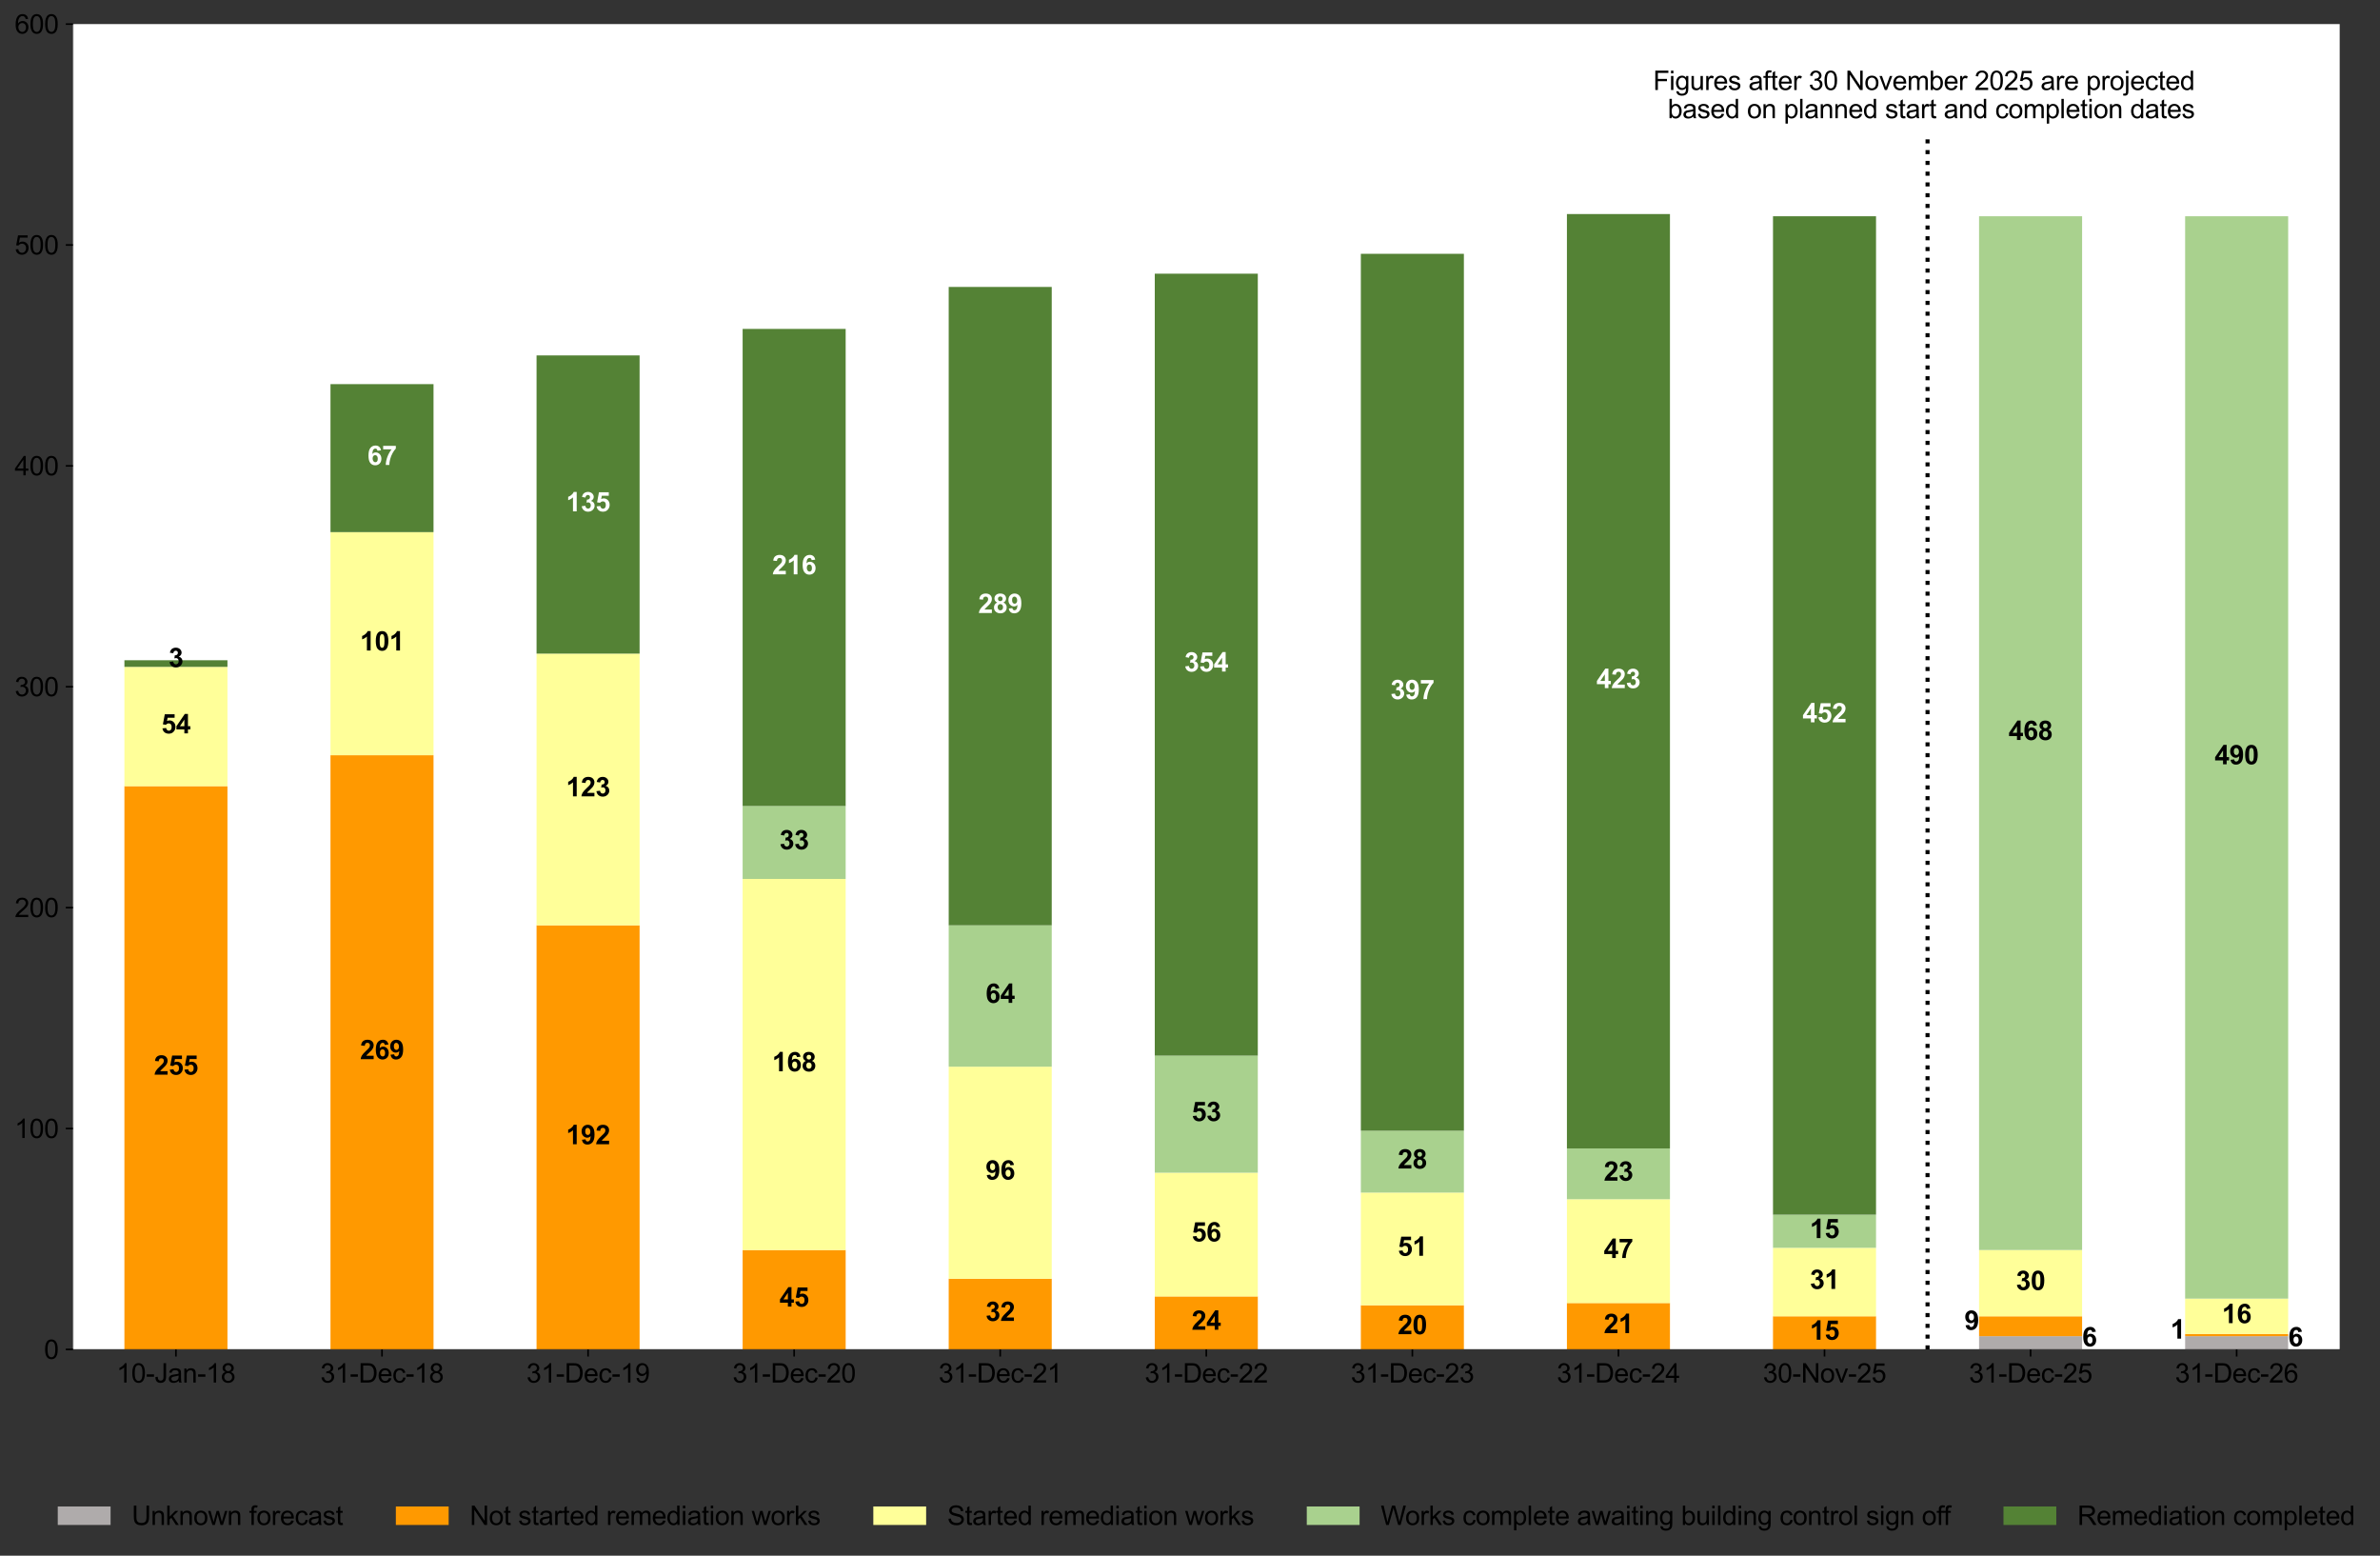 <?xml version="1.0" encoding="utf-8" standalone="no"?>
<!DOCTYPE svg PUBLIC "-//W3C//DTD SVG 1.1//EN"
  "http://www.w3.org/Graphics/SVG/1.1/DTD/svg11.dtd">
<svg height="765.704pt" version="1.1" viewBox="0 0 1171.734 765.704" width="1171.734pt" xmlns="http://www.w3.org/2000/svg" xmlns:xlink="http://www.w3.org/1999/xlink">
 <rect x="0" y="0" width="1171.734" height="765.704" fill="#333333" stroke="none"/>
 <defs>
  <style type="text/css">*{stroke-linecap:butt;stroke-linejoin:round;}</style>
 </defs>
 <g id="figure_1">
  <g id="patch_1">
   <path d="M 0 765.704 
L 1171.734 765.704 
L 1171.734 0 
L 0 0 
z
" style="fill:none;"/>
  </g>
  <g id="axes_1">
   <g id="patch_2">
    <path d="M 35.888 664.173 
L 1151.888 664.173 
L 1151.888 11.853 
L 35.888 11.853 
z
" style="fill:#ffffff;"/>
   </g>
   <g id="patch_3">
    <path clip-path="url(#pb690b48de2)" d="M 61.251 664.173 
L 111.979 664.173 
L 111.979 664.173 
L 61.251 664.173 
z
" style="fill:#afabab;"/>
   </g>
   <g id="patch_4">
    <path clip-path="url(#pb690b48de2)" d="M 162.706 664.173 
L 213.433 664.173 
L 213.433 664.173 
L 162.706 664.173 
z
" style="fill:#afabab;"/>
   </g>
   <g id="patch_5">
    <path clip-path="url(#pb690b48de2)" d="M 264.16 664.173 
L 314.888 664.173 
L 314.888 664.173 
L 264.16 664.173 
z
" style="fill:#afabab;"/>
   </g>
   <g id="patch_6">
    <path clip-path="url(#pb690b48de2)" d="M 365.615 664.173 
L 416.342 664.173 
L 416.342 664.173 
L 365.615 664.173 
z
" style="fill:#afabab;"/>
   </g>
   <g id="patch_7">
    <path clip-path="url(#pb690b48de2)" d="M 467.069 664.173 
L 517.797 664.173 
L 517.797 664.173 
L 467.069 664.173 
z
" style="fill:#afabab;"/>
   </g>
   <g id="patch_8">
    <path clip-path="url(#pb690b48de2)" d="M 568.524 664.173 
L 619.251 664.173 
L 619.251 664.173 
L 568.524 664.173 
z
" style="fill:#afabab;"/>
   </g>
   <g id="patch_9">
    <path clip-path="url(#pb690b48de2)" d="M 669.979 664.173 
L 720.706 664.173 
L 720.706 664.173 
L 669.979 664.173 
z
" style="fill:#afabab;"/>
   </g>
   <g id="patch_10">
    <path clip-path="url(#pb690b48de2)" d="M 771.433 664.173 
L 822.16 664.173 
L 822.16 664.173 
L 771.433 664.173 
z
" style="fill:#afabab;"/>
   </g>
   <g id="patch_11">
    <path clip-path="url(#pb690b48de2)" d="M 872.888 664.173 
L 923.615 664.173 
L 923.615 664.173 
L 872.888 664.173 
z
" style="fill:#afabab;"/>
   </g>
   <g id="patch_12">
    <path clip-path="url(#pb690b48de2)" d="M 974.342 664.173 
L 1025.069 664.173 
L 1025.069 657.649 
L 974.342 657.649 
z
" style="fill:#afabab;"/>
   </g>
   <g id="patch_13">
    <path clip-path="url(#pb690b48de2)" d="M 1075.797 664.173 
L 1126.524 664.173 
L 1126.524 657.649 
L 1075.797 657.649 
z
" style="fill:#afabab;"/>
   </g>
   <g id="patch_14">
    <path clip-path="url(#pb690b48de2)" d="M 61.251 664.173 
L 111.979 664.173 
L 111.979 386.937 
L 61.251 386.937 
z
" style="fill:#ff9900;"/>
   </g>
   <g id="patch_15">
    <path clip-path="url(#pb690b48de2)" d="M 162.706 664.173 
L 213.433 664.173 
L 213.433 371.716 
L 162.706 371.716 
z
" style="fill:#ff9900;"/>
   </g>
   <g id="patch_16">
    <path clip-path="url(#pb690b48de2)" d="M 264.16 664.173 
L 314.888 664.173 
L 314.888 455.43 
L 264.16 455.43 
z
" style="fill:#ff9900;"/>
   </g>
   <g id="patch_17">
    <path clip-path="url(#pb690b48de2)" d="M 365.615 664.173 
L 416.342 664.173 
L 416.342 615.249 
L 365.615 615.249 
z
" style="fill:#ff9900;"/>
   </g>
   <g id="patch_18">
    <path clip-path="url(#pb690b48de2)" d="M 467.069 664.173 
L 517.797 664.173 
L 517.797 629.382 
L 467.069 629.382 
z
" style="fill:#ff9900;"/>
   </g>
   <g id="patch_19">
    <path clip-path="url(#pb690b48de2)" d="M 568.524 664.173 
L 619.251 664.173 
L 619.251 638.08 
L 568.524 638.08 
z
" style="fill:#ff9900;"/>
   </g>
   <g id="patch_20">
    <path clip-path="url(#pb690b48de2)" d="M 669.979 664.173 
L 720.706 664.173 
L 720.706 642.429 
L 669.979 642.429 
z
" style="fill:#ff9900;"/>
   </g>
   <g id="patch_21">
    <path clip-path="url(#pb690b48de2)" d="M 771.433 664.173 
L 822.16 664.173 
L 822.16 641.341 
L 771.433 641.341 
z
" style="fill:#ff9900;"/>
   </g>
   <g id="patch_22">
    <path clip-path="url(#pb690b48de2)" d="M 872.888 664.173 
L 923.615 664.173 
L 923.615 647.865 
L 872.888 647.865 
z
" style="fill:#ff9900;"/>
   </g>
   <g id="patch_23">
    <path clip-path="url(#pb690b48de2)" d="M 974.342 657.649 
L 1025.069 657.649 
L 1025.069 647.865 
L 974.342 647.865 
z
" style="fill:#ff9900;"/>
   </g>
   <g id="patch_24">
    <path clip-path="url(#pb690b48de2)" d="M 1075.797 657.649 
L 1126.524 657.649 
L 1126.524 656.562 
L 1075.797 656.562 
z
" style="fill:#ff9900;"/>
   </g>
   <g id="patch_25">
    <path clip-path="url(#pb690b48de2)" d="M 61.251 386.937 
L 111.979 386.937 
L 111.979 328.228 
L 61.251 328.228 
z
" style="fill:#ffff99;"/>
   </g>
   <g id="patch_26">
    <path clip-path="url(#pb690b48de2)" d="M 162.706 371.716 
L 213.433 371.716 
L 213.433 261.909 
L 162.706 261.909 
z
" style="fill:#ffff99;"/>
   </g>
   <g id="patch_27">
    <path clip-path="url(#pb690b48de2)" d="M 264.16 455.43 
L 314.888 455.43 
L 314.888 321.705 
L 264.16 321.705 
z
" style="fill:#ffff99;"/>
   </g>
   <g id="patch_28">
    <path clip-path="url(#pb690b48de2)" d="M 365.615 615.249 
L 416.342 615.249 
L 416.342 432.599 
L 365.615 432.599 
z
" style="fill:#ffff99;"/>
   </g>
   <g id="patch_29">
    <path clip-path="url(#pb690b48de2)" d="M 467.069 629.382 
L 517.797 629.382 
L 517.797 525.011 
L 467.069 525.011 
z
" style="fill:#ffff99;"/>
   </g>
   <g id="patch_30">
    <path clip-path="url(#pb690b48de2)" d="M 568.524 638.08 
L 619.251 638.08 
L 619.251 577.197 
L 568.524 577.197 
z
" style="fill:#ffff99;"/>
   </g>
   <g id="patch_31">
    <path clip-path="url(#pb690b48de2)" d="M 669.979 642.429 
L 720.706 642.429 
L 720.706 586.981 
L 669.979 586.981 
z
" style="fill:#ffff99;"/>
   </g>
   <g id="patch_32">
    <path clip-path="url(#pb690b48de2)" d="M 771.433 641.341 
L 822.16 641.341 
L 822.16 590.243 
L 771.433 590.243 
z
" style="fill:#ffff99;"/>
   </g>
   <g id="patch_33">
    <path clip-path="url(#pb690b48de2)" d="M 872.888 647.865 
L 923.615 647.865 
L 923.615 614.161 
L 872.888 614.161 
z
" style="fill:#ffff99;"/>
   </g>
   <g id="patch_34">
    <path clip-path="url(#pb690b48de2)" d="M 974.342 647.865 
L 1025.069 647.865 
L 1025.069 615.249 
L 974.342 615.249 
z
" style="fill:#ffff99;"/>
   </g>
   <g id="patch_35">
    <path clip-path="url(#pb690b48de2)" d="M 1075.797 656.562 
L 1126.524 656.562 
L 1126.524 639.167 
L 1075.797 639.167 
z
" style="fill:#ffff99;"/>
   </g>
   <g id="patch_36">
    <path clip-path="url(#pb690b48de2)" d="M 61.251 664.173 
L 111.979 664.173 
L 111.979 664.173 
L 61.251 664.173 
z
" style="fill:#a9d18e;"/>
   </g>
   <g id="patch_37">
    <path clip-path="url(#pb690b48de2)" d="M 162.706 664.173 
L 213.433 664.173 
L 213.433 664.173 
L 162.706 664.173 
z
" style="fill:#a9d18e;"/>
   </g>
   <g id="patch_38">
    <path clip-path="url(#pb690b48de2)" d="M 264.16 664.173 
L 314.888 664.173 
L 314.888 664.173 
L 264.16 664.173 
z
" style="fill:#a9d18e;"/>
   </g>
   <g id="patch_39">
    <path clip-path="url(#pb690b48de2)" d="M 365.615 432.599 
L 416.342 432.599 
L 416.342 396.721 
L 365.615 396.721 
z
" style="fill:#a9d18e;"/>
   </g>
   <g id="patch_40">
    <path clip-path="url(#pb690b48de2)" d="M 467.069 525.011 
L 517.797 525.011 
L 517.797 455.43 
L 467.069 455.43 
z
" style="fill:#a9d18e;"/>
   </g>
   <g id="patch_41">
    <path clip-path="url(#pb690b48de2)" d="M 568.524 577.197 
L 619.251 577.197 
L 619.251 519.575 
L 568.524 519.575 
z
" style="fill:#a9d18e;"/>
   </g>
   <g id="patch_42">
    <path clip-path="url(#pb690b48de2)" d="M 669.979 586.981 
L 720.706 586.981 
L 720.706 556.54 
L 669.979 556.54 
z
" style="fill:#a9d18e;"/>
   </g>
   <g id="patch_43">
    <path clip-path="url(#pb690b48de2)" d="M 771.433 590.243 
L 822.16 590.243 
L 822.16 565.237 
L 771.433 565.237 
z
" style="fill:#a9d18e;"/>
   </g>
   <g id="patch_44">
    <path clip-path="url(#pb690b48de2)" d="M 872.888 614.161 
L 923.615 614.161 
L 923.615 597.853 
L 872.888 597.853 
z
" style="fill:#a9d18e;"/>
   </g>
   <g id="patch_45">
    <path clip-path="url(#pb690b48de2)" d="M 974.342 615.249 
L 1025.069 615.249 
L 1025.069 106.439 
L 974.342 106.439 
z
" style="fill:#a9d18e;"/>
   </g>
   <g id="patch_46">
    <path clip-path="url(#pb690b48de2)" d="M 1075.797 639.167 
L 1126.524 639.167 
L 1126.524 106.439 
L 1075.797 106.439 
z
" style="fill:#a9d18e;"/>
   </g>
   <g id="patch_47">
    <path clip-path="url(#pb690b48de2)" d="M 61.251 328.228 
L 111.979 328.228 
L 111.979 324.966 
L 61.251 324.966 
z
" style="fill:#548235;"/>
   </g>
   <g id="patch_48">
    <path clip-path="url(#pb690b48de2)" d="M 162.706 261.909 
L 213.433 261.909 
L 213.433 189.066 
L 162.706 189.066 
z
" style="fill:#548235;"/>
   </g>
   <g id="patch_49">
    <path clip-path="url(#pb690b48de2)" d="M 264.16 321.705 
L 314.888 321.705 
L 314.888 174.933 
L 264.16 174.933 
z
" style="fill:#548235;"/>
   </g>
   <g id="patch_50">
    <path clip-path="url(#pb690b48de2)" d="M 365.615 396.721 
L 416.342 396.721 
L 416.342 161.886 
L 365.615 161.886 
z
" style="fill:#548235;"/>
   </g>
   <g id="patch_51">
    <path clip-path="url(#pb690b48de2)" d="M 467.069 455.43 
L 517.797 455.43 
L 517.797 141.229 
L 467.069 141.229 
z
" style="fill:#548235;"/>
   </g>
   <g id="patch_52">
    <path clip-path="url(#pb690b48de2)" d="M 568.524 519.575 
L 619.251 519.575 
L 619.251 134.706 
L 568.524 134.706 
z
" style="fill:#548235;"/>
   </g>
   <g id="patch_53">
    <path clip-path="url(#pb690b48de2)" d="M 669.979 556.54 
L 720.706 556.54 
L 720.706 124.921 
L 669.979 124.921 
z
" style="fill:#548235;"/>
   </g>
   <g id="patch_54">
    <path clip-path="url(#pb690b48de2)" d="M 771.433 565.237 
L 822.16 565.237 
L 822.16 105.352 
L 771.433 105.352 
z
" style="fill:#548235;"/>
   </g>
   <g id="patch_55">
    <path clip-path="url(#pb690b48de2)" d="M 872.888 597.853 
L 923.615 597.853 
L 923.615 106.439 
L 872.888 106.439 
z
" style="fill:#548235;"/>
   </g>
   <g id="patch_56">
    <path clip-path="url(#pb690b48de2)" d="M 974.342 664.173 
L 1025.069 664.173 
L 1025.069 664.173 
L 974.342 664.173 
z
" style="fill:#548235;"/>
   </g>
   <g id="patch_57">
    <path clip-path="url(#pb690b48de2)" d="M 1075.797 664.173 
L 1126.524 664.173 
L 1126.524 664.173 
L 1075.797 664.173 
z
" style="fill:#548235;"/>
   </g>
   <g id="matplotlib.axis_1">
    <g id="xtick_1">
     <g id="line2d_1">
      <defs>
       <path d="M 0 0 
L 0 3.5 
" id="m800665d403" style="stroke:#000000;stroke-width:0.8;"/>
      </defs>
      <g>
       <use style="stroke:#000000;stroke-width:0.8;" x="86.615" xlink:href="#m800665d403" y="664.173"/>
      </g>
     </g>
     <g id="text_1">
      <!-- 10-Jan-18 -->
      <g transform="translate(57.349 680.478)scale(0.13 -0.13)">
       <defs>
        <path d="M 2384 0 
L 1822 0 
L 1822 3584 
Q 1619 3391 1289 3197 
Q 959 3003 697 2906 
L 697 3450 
Q 1169 3672 1522 3987 
Q 1875 4303 2022 4600 
L 2384 4600 
L 2384 0 
z
" id="ArialMT-31" transform="scale(0.016)"/>
        <path d="M 266 2259 
Q 266 3072 433 3567 
Q 600 4063 929 4331 
Q 1259 4600 1759 4600 
Q 2128 4600 2406 4451 
Q 2684 4303 2865 4023 
Q 3047 3744 3150 3342 
Q 3253 2941 3253 2259 
Q 3253 1453 3087 958 
Q 2922 463 2592 192 
Q 2263 -78 1759 -78 
Q 1097 -78 719 397 
Q 266 969 266 2259 
z
M 844 2259 
Q 844 1131 1108 757 
Q 1372 384 1759 384 
Q 2147 384 2411 759 
Q 2675 1134 2675 2259 
Q 2675 3391 2411 3762 
Q 2147 4134 1753 4134 
Q 1366 4134 1134 3806 
Q 844 3388 844 2259 
z
" id="ArialMT-30" transform="scale(0.016)"/>
        <path d="M 203 1375 
L 203 1941 
L 1931 1941 
L 1931 1375 
L 203 1375 
z
" id="ArialMT-2d" transform="scale(0.016)"/>
        <path d="M 184 1300 
L 731 1375 
Q 753 850 928 656 
Q 1103 463 1413 463 
Q 1641 463 1806 567 
Q 1972 672 2034 851 
Q 2097 1031 2097 1425 
L 2097 4581 
L 2703 4581 
L 2703 1459 
Q 2703 884 2564 568 
Q 2425 253 2123 87 
Q 1822 -78 1416 -78 
Q 813 -78 492 269 
Q 172 616 184 1300 
z
" id="ArialMT-4a" transform="scale(0.016)"/>
        <path d="M 2588 409 
Q 2275 144 1986 34 
Q 1697 -75 1366 -75 
Q 819 -75 525 192 
Q 231 459 231 875 
Q 231 1119 342 1320 
Q 453 1522 633 1644 
Q 813 1766 1038 1828 
Q 1203 1872 1538 1913 
Q 2219 1994 2541 2106 
Q 2544 2222 2544 2253 
Q 2544 2597 2384 2738 
Q 2169 2928 1744 2928 
Q 1347 2928 1158 2789 
Q 969 2650 878 2297 
L 328 2372 
Q 403 2725 575 2942 
Q 747 3159 1072 3276 
Q 1397 3394 1825 3394 
Q 2250 3394 2515 3294 
Q 2781 3194 2906 3042 
Q 3031 2891 3081 2659 
Q 3109 2516 3109 2141 
L 3109 1391 
Q 3109 606 3145 398 
Q 3181 191 3288 0 
L 2700 0 
Q 2613 175 2588 409 
z
M 2541 1666 
Q 2234 1541 1622 1453 
Q 1275 1403 1131 1340 
Q 988 1278 909 1158 
Q 831 1038 831 891 
Q 831 666 1001 516 
Q 1172 366 1500 366 
Q 1825 366 2078 508 
Q 2331 650 2450 897 
Q 2541 1088 2541 1459 
L 2541 1666 
z
" id="ArialMT-61" transform="scale(0.016)"/>
        <path d="M 422 0 
L 422 3319 
L 928 3319 
L 928 2847 
Q 1294 3394 1984 3394 
Q 2284 3394 2536 3286 
Q 2788 3178 2913 3003 
Q 3038 2828 3088 2588 
Q 3119 2431 3119 2041 
L 3119 0 
L 2556 0 
L 2556 2019 
Q 2556 2363 2490 2533 
Q 2425 2703 2258 2804 
Q 2091 2906 1866 2906 
Q 1506 2906 1245 2678 
Q 984 2450 984 1813 
L 984 0 
L 422 0 
z
" id="ArialMT-6e" transform="scale(0.016)"/>
        <path d="M 1131 2484 
Q 781 2613 612 2850 
Q 444 3088 444 3419 
Q 444 3919 803 4259 
Q 1163 4600 1759 4600 
Q 2359 4600 2725 4251 
Q 3091 3903 3091 3403 
Q 3091 3084 2923 2848 
Q 2756 2613 2416 2484 
Q 2838 2347 3058 2040 
Q 3278 1734 3278 1309 
Q 3278 722 2862 322 
Q 2447 -78 1769 -78 
Q 1091 -78 675 323 
Q 259 725 259 1325 
Q 259 1772 486 2073 
Q 713 2375 1131 2484 
z
M 1019 3438 
Q 1019 3113 1228 2906 
Q 1438 2700 1772 2700 
Q 2097 2700 2305 2904 
Q 2513 3109 2513 3406 
Q 2513 3716 2298 3927 
Q 2084 4138 1766 4138 
Q 1444 4138 1231 3931 
Q 1019 3725 1019 3438 
z
M 838 1322 
Q 838 1081 952 856 
Q 1066 631 1291 507 
Q 1516 384 1775 384 
Q 2178 384 2440 643 
Q 2703 903 2703 1303 
Q 2703 1709 2433 1975 
Q 2163 2241 1756 2241 
Q 1359 2241 1098 1978 
Q 838 1716 838 1322 
z
" id="ArialMT-38" transform="scale(0.016)"/>
       </defs>
       <use xlink:href="#ArialMT-31"/>
       <use x="55.615" xlink:href="#ArialMT-30"/>
       <use x="111.23" xlink:href="#ArialMT-2d"/>
       <use x="144.531" xlink:href="#ArialMT-4a"/>
       <use x="194.531" xlink:href="#ArialMT-61"/>
       <use x="250.146" xlink:href="#ArialMT-6e"/>
       <use x="305.762" xlink:href="#ArialMT-2d"/>
       <use x="339.062" xlink:href="#ArialMT-31"/>
       <use x="394.678" xlink:href="#ArialMT-38"/>
      </g>
     </g>
    </g>
    <g id="xtick_2">
     <g id="line2d_2">
      <g>
       <use style="stroke:#000000;stroke-width:0.8;" x="188.069" xlink:href="#m800665d403" y="664.173"/>
      </g>
     </g>
     <g id="text_2">
      <!-- 31-Dec-18 -->
      <g transform="translate(157.724 680.478)scale(0.13 -0.13)">
       <defs>
        <path d="M 269 1209 
L 831 1284 
Q 928 806 1161 595 
Q 1394 384 1728 384 
Q 2125 384 2398 659 
Q 2672 934 2672 1341 
Q 2672 1728 2419 1979 
Q 2166 2231 1775 2231 
Q 1616 2231 1378 2169 
L 1441 2663 
Q 1497 2656 1531 2656 
Q 1891 2656 2178 2843 
Q 2466 3031 2466 3422 
Q 2466 3731 2256 3934 
Q 2047 4138 1716 4138 
Q 1388 4138 1169 3931 
Q 950 3725 888 3313 
L 325 3413 
Q 428 3978 793 4289 
Q 1159 4600 1703 4600 
Q 2078 4600 2393 4439 
Q 2709 4278 2876 4000 
Q 3044 3722 3044 3409 
Q 3044 3113 2884 2869 
Q 2725 2625 2413 2481 
Q 2819 2388 3044 2092 
Q 3269 1797 3269 1353 
Q 3269 753 2831 336 
Q 2394 -81 1725 -81 
Q 1122 -81 723 278 
Q 325 638 269 1209 
z
" id="ArialMT-33" transform="scale(0.016)"/>
        <path d="M 494 0 
L 494 4581 
L 2072 4581 
Q 2606 4581 2888 4516 
Q 3281 4425 3559 4188 
Q 3922 3881 4101 3404 
Q 4281 2928 4281 2316 
Q 4281 1794 4159 1391 
Q 4038 988 3847 723 
Q 3656 459 3429 307 
Q 3203 156 2883 78 
Q 2563 0 2147 0 
L 494 0 
z
M 1100 541 
L 2078 541 
Q 2531 541 2789 625 
Q 3047 709 3200 863 
Q 3416 1078 3536 1442 
Q 3656 1806 3656 2325 
Q 3656 3044 3420 3430 
Q 3184 3816 2847 3947 
Q 2603 4041 2063 4041 
L 1100 4041 
L 1100 541 
z
" id="ArialMT-44" transform="scale(0.016)"/>
        <path d="M 2694 1069 
L 3275 997 
Q 3138 488 2766 206 
Q 2394 -75 1816 -75 
Q 1088 -75 661 373 
Q 234 822 234 1631 
Q 234 2469 665 2931 
Q 1097 3394 1784 3394 
Q 2450 3394 2872 2941 
Q 3294 2488 3294 1666 
Q 3294 1616 3291 1516 
L 816 1516 
Q 847 969 1125 678 
Q 1403 388 1819 388 
Q 2128 388 2347 550 
Q 2566 713 2694 1069 
z
M 847 1978 
L 2700 1978 
Q 2663 2397 2488 2606 
Q 2219 2931 1791 2931 
Q 1403 2931 1139 2672 
Q 875 2413 847 1978 
z
" id="ArialMT-65" transform="scale(0.016)"/>
        <path d="M 2588 1216 
L 3141 1144 
Q 3050 572 2676 248 
Q 2303 -75 1759 -75 
Q 1078 -75 664 370 
Q 250 816 250 1647 
Q 250 2184 428 2587 
Q 606 2991 970 3192 
Q 1334 3394 1763 3394 
Q 2303 3394 2647 3120 
Q 2991 2847 3088 2344 
L 2541 2259 
Q 2463 2594 2264 2762 
Q 2066 2931 1784 2931 
Q 1359 2931 1093 2626 
Q 828 2322 828 1663 
Q 828 994 1084 691 
Q 1341 388 1753 388 
Q 2084 388 2306 591 
Q 2528 794 2588 1216 
z
" id="ArialMT-63" transform="scale(0.016)"/>
       </defs>
       <use xlink:href="#ArialMT-33"/>
       <use x="55.615" xlink:href="#ArialMT-31"/>
       <use x="111.23" xlink:href="#ArialMT-2d"/>
       <use x="144.531" xlink:href="#ArialMT-44"/>
       <use x="216.748" xlink:href="#ArialMT-65"/>
       <use x="272.363" xlink:href="#ArialMT-63"/>
       <use x="322.363" xlink:href="#ArialMT-2d"/>
       <use x="355.664" xlink:href="#ArialMT-31"/>
       <use x="411.279" xlink:href="#ArialMT-38"/>
      </g>
     </g>
    </g>
    <g id="xtick_3">
     <g id="line2d_3">
      <g>
       <use style="stroke:#000000;stroke-width:0.8;" x="289.524" xlink:href="#m800665d403" y="664.173"/>
      </g>
     </g>
     <g id="text_3">
      <!-- 31-Dec-19 -->
      <g transform="translate(259.178 680.478)scale(0.13 -0.13)">
       <defs>
        <path d="M 350 1059 
L 891 1109 
Q 959 728 1153 556 
Q 1347 384 1650 384 
Q 1909 384 2104 503 
Q 2300 622 2425 820 
Q 2550 1019 2634 1356 
Q 2719 1694 2719 2044 
Q 2719 2081 2716 2156 
Q 2547 1888 2255 1720 
Q 1963 1553 1622 1553 
Q 1053 1553 659 1965 
Q 266 2378 266 3053 
Q 266 3750 677 4175 
Q 1088 4600 1706 4600 
Q 2153 4600 2523 4359 
Q 2894 4119 3086 3673 
Q 3278 3228 3278 2384 
Q 3278 1506 3087 986 
Q 2897 466 2520 194 
Q 2144 -78 1638 -78 
Q 1100 -78 759 220 
Q 419 519 350 1059 
z
M 2653 3081 
Q 2653 3566 2395 3850 
Q 2138 4134 1775 4134 
Q 1400 4134 1122 3828 
Q 844 3522 844 3034 
Q 844 2597 1108 2323 
Q 1372 2050 1759 2050 
Q 2150 2050 2401 2323 
Q 2653 2597 2653 3081 
z
" id="ArialMT-39" transform="scale(0.016)"/>
       </defs>
       <use xlink:href="#ArialMT-33"/>
       <use x="55.615" xlink:href="#ArialMT-31"/>
       <use x="111.23" xlink:href="#ArialMT-2d"/>
       <use x="144.531" xlink:href="#ArialMT-44"/>
       <use x="216.748" xlink:href="#ArialMT-65"/>
       <use x="272.363" xlink:href="#ArialMT-63"/>
       <use x="322.363" xlink:href="#ArialMT-2d"/>
       <use x="355.664" xlink:href="#ArialMT-31"/>
       <use x="411.279" xlink:href="#ArialMT-39"/>
      </g>
     </g>
    </g>
    <g id="xtick_4">
     <g id="line2d_4">
      <g>
       <use style="stroke:#000000;stroke-width:0.8;" x="390.979" xlink:href="#m800665d403" y="664.173"/>
      </g>
     </g>
     <g id="text_4">
      <!-- 31-Dec-20 -->
      <g transform="translate(360.633 680.478)scale(0.13 -0.13)">
       <defs>
        <path d="M 3222 541 
L 3222 0 
L 194 0 
Q 188 203 259 391 
Q 375 700 629 1000 
Q 884 1300 1366 1694 
Q 2113 2306 2375 2664 
Q 2638 3022 2638 3341 
Q 2638 3675 2398 3904 
Q 2159 4134 1775 4134 
Q 1369 4134 1125 3890 
Q 881 3647 878 3216 
L 300 3275 
Q 359 3922 746 4261 
Q 1134 4600 1788 4600 
Q 2447 4600 2831 4234 
Q 3216 3869 3216 3328 
Q 3216 3053 3103 2787 
Q 2991 2522 2730 2228 
Q 2469 1934 1863 1422 
Q 1356 997 1212 845 
Q 1069 694 975 541 
L 3222 541 
z
" id="ArialMT-32" transform="scale(0.016)"/>
       </defs>
       <use xlink:href="#ArialMT-33"/>
       <use x="55.615" xlink:href="#ArialMT-31"/>
       <use x="111.23" xlink:href="#ArialMT-2d"/>
       <use x="144.531" xlink:href="#ArialMT-44"/>
       <use x="216.748" xlink:href="#ArialMT-65"/>
       <use x="272.363" xlink:href="#ArialMT-63"/>
       <use x="322.363" xlink:href="#ArialMT-2d"/>
       <use x="355.664" xlink:href="#ArialMT-32"/>
       <use x="411.279" xlink:href="#ArialMT-30"/>
      </g>
     </g>
    </g>
    <g id="xtick_5">
     <g id="line2d_5">
      <g>
       <use style="stroke:#000000;stroke-width:0.8;" x="492.433" xlink:href="#m800665d403" y="664.173"/>
      </g>
     </g>
     <g id="text_5">
      <!-- 31-Dec-21 -->
      <g transform="translate(462.087 680.478)scale(0.13 -0.13)">
       <use xlink:href="#ArialMT-33"/>
       <use x="55.615" xlink:href="#ArialMT-31"/>
       <use x="111.23" xlink:href="#ArialMT-2d"/>
       <use x="144.531" xlink:href="#ArialMT-44"/>
       <use x="216.748" xlink:href="#ArialMT-65"/>
       <use x="272.363" xlink:href="#ArialMT-63"/>
       <use x="322.363" xlink:href="#ArialMT-2d"/>
       <use x="355.664" xlink:href="#ArialMT-32"/>
       <use x="411.279" xlink:href="#ArialMT-31"/>
      </g>
     </g>
    </g>
    <g id="xtick_6">
     <g id="line2d_6">
      <g>
       <use style="stroke:#000000;stroke-width:0.8;" x="593.888" xlink:href="#m800665d403" y="664.173"/>
      </g>
     </g>
     <g id="text_6">
      <!-- 31-Dec-22 -->
      <g transform="translate(563.542 680.478)scale(0.13 -0.13)">
       <use xlink:href="#ArialMT-33"/>
       <use x="55.615" xlink:href="#ArialMT-31"/>
       <use x="111.23" xlink:href="#ArialMT-2d"/>
       <use x="144.531" xlink:href="#ArialMT-44"/>
       <use x="216.748" xlink:href="#ArialMT-65"/>
       <use x="272.363" xlink:href="#ArialMT-63"/>
       <use x="322.363" xlink:href="#ArialMT-2d"/>
       <use x="355.664" xlink:href="#ArialMT-32"/>
       <use x="411.279" xlink:href="#ArialMT-32"/>
      </g>
     </g>
    </g>
    <g id="xtick_7">
     <g id="line2d_7">
      <g>
       <use style="stroke:#000000;stroke-width:0.8;" x="695.342" xlink:href="#m800665d403" y="664.173"/>
      </g>
     </g>
     <g id="text_7">
      <!-- 31-Dec-23 -->
      <g transform="translate(664.996 680.478)scale(0.13 -0.13)">
       <use xlink:href="#ArialMT-33"/>
       <use x="55.615" xlink:href="#ArialMT-31"/>
       <use x="111.23" xlink:href="#ArialMT-2d"/>
       <use x="144.531" xlink:href="#ArialMT-44"/>
       <use x="216.748" xlink:href="#ArialMT-65"/>
       <use x="272.363" xlink:href="#ArialMT-63"/>
       <use x="322.363" xlink:href="#ArialMT-2d"/>
       <use x="355.664" xlink:href="#ArialMT-32"/>
       <use x="411.279" xlink:href="#ArialMT-33"/>
      </g>
     </g>
    </g>
    <g id="xtick_8">
     <g id="line2d_8">
      <g>
       <use style="stroke:#000000;stroke-width:0.8;" x="796.797" xlink:href="#m800665d403" y="664.173"/>
      </g>
     </g>
     <g id="text_8">
      <!-- 31-Dec-24 -->
      <g transform="translate(766.451 680.478)scale(0.13 -0.13)">
       <defs>
        <path d="M 2069 0 
L 2069 1097 
L 81 1097 
L 81 1613 
L 2172 4581 
L 2631 4581 
L 2631 1613 
L 3250 1613 
L 3250 1097 
L 2631 1097 
L 2631 0 
L 2069 0 
z
M 2069 1613 
L 2069 3678 
L 634 1613 
L 2069 1613 
z
" id="ArialMT-34" transform="scale(0.016)"/>
       </defs>
       <use xlink:href="#ArialMT-33"/>
       <use x="55.615" xlink:href="#ArialMT-31"/>
       <use x="111.23" xlink:href="#ArialMT-2d"/>
       <use x="144.531" xlink:href="#ArialMT-44"/>
       <use x="216.748" xlink:href="#ArialMT-65"/>
       <use x="272.363" xlink:href="#ArialMT-63"/>
       <use x="322.363" xlink:href="#ArialMT-2d"/>
       <use x="355.664" xlink:href="#ArialMT-32"/>
       <use x="411.279" xlink:href="#ArialMT-34"/>
      </g>
     </g>
    </g>
    <g id="xtick_9">
     <g id="line2d_9">
      <g>
       <use style="stroke:#000000;stroke-width:0.8;" x="898.251" xlink:href="#m800665d403" y="664.173"/>
      </g>
     </g>
     <g id="text_9">
      <!-- 30-Nov-25 -->
      <g transform="translate(867.905 680.478)scale(0.13 -0.13)">
       <defs>
        <path d="M 488 0 
L 488 4581 
L 1109 4581 
L 3516 984 
L 3516 4581 
L 4097 4581 
L 4097 0 
L 3475 0 
L 1069 3600 
L 1069 0 
L 488 0 
z
" id="ArialMT-4e" transform="scale(0.016)"/>
        <path d="M 213 1659 
Q 213 2581 725 3025 
Q 1153 3394 1769 3394 
Q 2453 3394 2887 2945 
Q 3322 2497 3322 1706 
Q 3322 1066 3130 698 
Q 2938 331 2570 128 
Q 2203 -75 1769 -75 
Q 1072 -75 642 372 
Q 213 819 213 1659 
z
M 791 1659 
Q 791 1022 1069 705 
Q 1347 388 1769 388 
Q 2188 388 2466 706 
Q 2744 1025 2744 1678 
Q 2744 2294 2464 2611 
Q 2184 2928 1769 2928 
Q 1347 2928 1069 2612 
Q 791 2297 791 1659 
z
" id="ArialMT-6f" transform="scale(0.016)"/>
        <path d="M 1344 0 
L 81 3319 
L 675 3319 
L 1388 1331 
Q 1503 1009 1600 663 
Q 1675 925 1809 1294 
L 2547 3319 
L 3125 3319 
L 1869 0 
L 1344 0 
z
" id="ArialMT-76" transform="scale(0.016)"/>
        <path d="M 266 1200 
L 856 1250 
Q 922 819 1161 601 
Q 1400 384 1738 384 
Q 2144 384 2425 690 
Q 2706 997 2706 1503 
Q 2706 1984 2436 2262 
Q 2166 2541 1728 2541 
Q 1456 2541 1237 2417 
Q 1019 2294 894 2097 
L 366 2166 
L 809 4519 
L 3088 4519 
L 3088 3981 
L 1259 3981 
L 1013 2750 
Q 1425 3038 1878 3038 
Q 2478 3038 2890 2622 
Q 3303 2206 3303 1553 
Q 3303 931 2941 478 
Q 2500 -78 1738 -78 
Q 1113 -78 717 272 
Q 322 622 266 1200 
z
" id="ArialMT-35" transform="scale(0.016)"/>
       </defs>
       <use xlink:href="#ArialMT-33"/>
       <use x="55.615" xlink:href="#ArialMT-30"/>
       <use x="111.23" xlink:href="#ArialMT-2d"/>
       <use x="144.531" xlink:href="#ArialMT-4e"/>
       <use x="216.748" xlink:href="#ArialMT-6f"/>
       <use x="272.363" xlink:href="#ArialMT-76"/>
       <use x="322.363" xlink:href="#ArialMT-2d"/>
       <use x="355.664" xlink:href="#ArialMT-32"/>
       <use x="411.279" xlink:href="#ArialMT-35"/>
      </g>
     </g>
    </g>
    <g id="xtick_10">
     <g id="line2d_10">
      <g>
       <use style="stroke:#000000;stroke-width:0.8;" x="999.706" xlink:href="#m800665d403" y="664.173"/>
      </g>
     </g>
     <g id="text_10">
      <!-- 31-Dec-25 -->
      <g transform="translate(969.36 680.478)scale(0.13 -0.13)">
       <use xlink:href="#ArialMT-33"/>
       <use x="55.615" xlink:href="#ArialMT-31"/>
       <use x="111.23" xlink:href="#ArialMT-2d"/>
       <use x="144.531" xlink:href="#ArialMT-44"/>
       <use x="216.748" xlink:href="#ArialMT-65"/>
       <use x="272.363" xlink:href="#ArialMT-63"/>
       <use x="322.363" xlink:href="#ArialMT-2d"/>
       <use x="355.664" xlink:href="#ArialMT-32"/>
       <use x="411.279" xlink:href="#ArialMT-35"/>
      </g>
     </g>
    </g>
    <g id="xtick_11">
     <g id="line2d_11">
      <g>
       <use style="stroke:#000000;stroke-width:0.8;" x="1101.16" xlink:href="#m800665d403" y="664.173"/>
      </g>
     </g>
     <g id="text_11">
      <!-- 31-Dec-26 -->
      <g transform="translate(1070.815 680.478)scale(0.13 -0.13)">
       <defs>
        <path d="M 3184 3459 
L 2625 3416 
Q 2550 3747 2413 3897 
Q 2184 4138 1850 4138 
Q 1581 4138 1378 3988 
Q 1113 3794 959 3422 
Q 806 3050 800 2363 
Q 1003 2672 1297 2822 
Q 1591 2972 1913 2972 
Q 2475 2972 2870 2558 
Q 3266 2144 3266 1488 
Q 3266 1056 3080 686 
Q 2894 316 2569 119 
Q 2244 -78 1831 -78 
Q 1128 -78 684 439 
Q 241 956 241 2144 
Q 241 3472 731 4075 
Q 1159 4600 1884 4600 
Q 2425 4600 2770 4297 
Q 3116 3994 3184 3459 
z
M 888 1484 
Q 888 1194 1011 928 
Q 1134 663 1356 523 
Q 1578 384 1822 384 
Q 2178 384 2434 671 
Q 2691 959 2691 1453 
Q 2691 1928 2437 2201 
Q 2184 2475 1800 2475 
Q 1419 2475 1153 2201 
Q 888 1928 888 1484 
z
" id="ArialMT-36" transform="scale(0.016)"/>
       </defs>
       <use xlink:href="#ArialMT-33"/>
       <use x="55.615" xlink:href="#ArialMT-31"/>
       <use x="111.23" xlink:href="#ArialMT-2d"/>
       <use x="144.531" xlink:href="#ArialMT-44"/>
       <use x="216.748" xlink:href="#ArialMT-65"/>
       <use x="272.363" xlink:href="#ArialMT-63"/>
       <use x="322.363" xlink:href="#ArialMT-2d"/>
       <use x="355.664" xlink:href="#ArialMT-32"/>
       <use x="411.279" xlink:href="#ArialMT-36"/>
      </g>
     </g>
    </g>
   </g>
   <g id="matplotlib.axis_2">
    <g id="ytick_1">
     <g id="line2d_12">
      <defs>
       <path d="M 0 0 
L -3.5 0 
" id="m1194837b6e" style="stroke:#000000;stroke-width:0.8;"/>
      </defs>
      <g>
       <use style="stroke:#000000;stroke-width:0.8;" x="35.888" xlink:href="#m1194837b6e" y="664.173"/>
      </g>
     </g>
     <g id="text_12">
      <!-- 0 -->
      <g transform="translate(21.658 668.825)scale(0.13 -0.13)">
       <use xlink:href="#ArialMT-30"/>
      </g>
     </g>
    </g>
    <g id="ytick_2">
     <g id="line2d_13">
      <g>
       <use style="stroke:#000000;stroke-width:0.8;" x="35.888" xlink:href="#m1194837b6e" y="555.453"/>
      </g>
     </g>
     <g id="text_13">
      <!-- 100 -->
      <g transform="translate(7.2 560.105)scale(0.13 -0.13)">
       <use xlink:href="#ArialMT-31"/>
       <use x="55.615" xlink:href="#ArialMT-30"/>
       <use x="111.23" xlink:href="#ArialMT-30"/>
      </g>
     </g>
    </g>
    <g id="ytick_3">
     <g id="line2d_14">
      <g>
       <use style="stroke:#000000;stroke-width:0.8;" x="35.888" xlink:href="#m1194837b6e" y="446.733"/>
      </g>
     </g>
     <g id="text_14">
      <!-- 200 -->
      <g transform="translate(7.2 451.385)scale(0.13 -0.13)">
       <use xlink:href="#ArialMT-32"/>
       <use x="55.615" xlink:href="#ArialMT-30"/>
       <use x="111.23" xlink:href="#ArialMT-30"/>
      </g>
     </g>
    </g>
    <g id="ytick_4">
     <g id="line2d_15">
      <g>
       <use style="stroke:#000000;stroke-width:0.8;" x="35.888" xlink:href="#m1194837b6e" y="338.013"/>
      </g>
     </g>
     <g id="text_15">
      <!-- 300 -->
      <g transform="translate(7.2 342.665)scale(0.13 -0.13)">
       <use xlink:href="#ArialMT-33"/>
       <use x="55.615" xlink:href="#ArialMT-30"/>
       <use x="111.23" xlink:href="#ArialMT-30"/>
      </g>
     </g>
    </g>
    <g id="ytick_5">
     <g id="line2d_16">
      <g>
       <use style="stroke:#000000;stroke-width:0.8;" x="35.888" xlink:href="#m1194837b6e" y="229.293"/>
      </g>
     </g>
     <g id="text_16">
      <!-- 400 -->
      <g transform="translate(7.2 233.945)scale(0.13 -0.13)">
       <use xlink:href="#ArialMT-34"/>
       <use x="55.615" xlink:href="#ArialMT-30"/>
       <use x="111.23" xlink:href="#ArialMT-30"/>
      </g>
     </g>
    </g>
    <g id="ytick_6">
     <g id="line2d_17">
      <g>
       <use style="stroke:#000000;stroke-width:0.8;" x="35.888" xlink:href="#m1194837b6e" y="120.573"/>
      </g>
     </g>
     <g id="text_17">
      <!-- 500 -->
      <g transform="translate(7.2 125.225)scale(0.13 -0.13)">
       <use xlink:href="#ArialMT-35"/>
       <use x="55.615" xlink:href="#ArialMT-30"/>
       <use x="111.23" xlink:href="#ArialMT-30"/>
      </g>
     </g>
    </g>
    <g id="ytick_7">
     <g id="line2d_18">
      <g>
       <use style="stroke:#000000;stroke-width:0.8;" x="35.888" xlink:href="#m1194837b6e" y="11.853"/>
      </g>
     </g>
     <g id="text_18">
      <!-- 600 -->
      <g transform="translate(7.2 16.505)scale(0.13 -0.13)">
       <use xlink:href="#ArialMT-36"/>
       <use x="55.615" xlink:href="#ArialMT-30"/>
       <use x="111.23" xlink:href="#ArialMT-30"/>
      </g>
     </g>
    </g>
   </g>
   <g id="line2d_19">
    <path clip-path="url(#pb690b48de2)" d="M 948.979 664.173 
L 948.979 66.213 
" style="fill:none;stroke:#000000;stroke-dasharray:2,3.3;stroke-dashoffset:0;stroke-width:2;"/>
   </g>
   <g id="patch_58">
    <path d="M 35.888 664.173 
L 35.888 11.853 
" style="fill:none;opacity:0.2;stroke:#000000;stroke-linecap:square;stroke-linejoin:miter;stroke-width:0.8;"/>
   </g>
   <g id="patch_59">
    <path d="M 35.888 664.173 
L 1151.888 664.173 
" style="fill:none;opacity:0.2;stroke:#000000;stroke-linecap:square;stroke-linejoin:miter;stroke-width:0.8;"/>
   </g>
   <g id="text_19">
    <!-- Figures after 30 November 2025 are projected  -->
    <g transform="translate(813.861 44.291)scale(0.13 -0.13)">
     <defs>
      <path d="M 525 0 
L 525 4581 
L 3616 4581 
L 3616 4041 
L 1131 4041 
L 1131 2622 
L 3281 2622 
L 3281 2081 
L 1131 2081 
L 1131 0 
L 525 0 
z
" id="ArialMT-46" transform="scale(0.016)"/>
      <path d="M 425 3934 
L 425 4581 
L 988 4581 
L 988 3934 
L 425 3934 
z
M 425 0 
L 425 3319 
L 988 3319 
L 988 0 
L 425 0 
z
" id="ArialMT-69" transform="scale(0.016)"/>
      <path d="M 319 -275 
L 866 -356 
Q 900 -609 1056 -725 
Q 1266 -881 1628 -881 
Q 2019 -881 2231 -725 
Q 2444 -569 2519 -288 
Q 2563 -116 2559 434 
Q 2191 0 1641 0 
Q 956 0 581 494 
Q 206 988 206 1678 
Q 206 2153 378 2554 
Q 550 2956 876 3175 
Q 1203 3394 1644 3394 
Q 2231 3394 2613 2919 
L 2613 3319 
L 3131 3319 
L 3131 450 
Q 3131 -325 2973 -648 
Q 2816 -972 2473 -1159 
Q 2131 -1347 1631 -1347 
Q 1038 -1347 672 -1080 
Q 306 -813 319 -275 
z
M 784 1719 
Q 784 1066 1043 766 
Q 1303 466 1694 466 
Q 2081 466 2343 764 
Q 2606 1063 2606 1700 
Q 2606 2309 2336 2618 
Q 2066 2928 1684 2928 
Q 1309 2928 1046 2623 
Q 784 2319 784 1719 
z
" id="ArialMT-67" transform="scale(0.016)"/>
      <path d="M 2597 0 
L 2597 488 
Q 2209 -75 1544 -75 
Q 1250 -75 995 37 
Q 741 150 617 320 
Q 494 491 444 738 
Q 409 903 409 1263 
L 409 3319 
L 972 3319 
L 972 1478 
Q 972 1038 1006 884 
Q 1059 663 1231 536 
Q 1403 409 1656 409 
Q 1909 409 2131 539 
Q 2353 669 2445 892 
Q 2538 1116 2538 1541 
L 2538 3319 
L 3100 3319 
L 3100 0 
L 2597 0 
z
" id="ArialMT-75" transform="scale(0.016)"/>
      <path d="M 416 0 
L 416 3319 
L 922 3319 
L 922 2816 
Q 1116 3169 1280 3281 
Q 1444 3394 1641 3394 
Q 1925 3394 2219 3213 
L 2025 2691 
Q 1819 2813 1613 2813 
Q 1428 2813 1281 2702 
Q 1134 2591 1072 2394 
Q 978 2094 978 1738 
L 978 0 
L 416 0 
z
" id="ArialMT-72" transform="scale(0.016)"/>
      <path d="M 197 991 
L 753 1078 
Q 800 744 1014 566 
Q 1228 388 1613 388 
Q 2000 388 2187 545 
Q 2375 703 2375 916 
Q 2375 1106 2209 1216 
Q 2094 1291 1634 1406 
Q 1016 1563 777 1677 
Q 538 1791 414 1992 
Q 291 2194 291 2438 
Q 291 2659 392 2848 
Q 494 3038 669 3163 
Q 800 3259 1026 3326 
Q 1253 3394 1513 3394 
Q 1903 3394 2198 3281 
Q 2494 3169 2634 2976 
Q 2775 2784 2828 2463 
L 2278 2388 
Q 2241 2644 2061 2787 
Q 1881 2931 1553 2931 
Q 1166 2931 1000 2803 
Q 834 2675 834 2503 
Q 834 2394 903 2306 
Q 972 2216 1119 2156 
Q 1203 2125 1616 2013 
Q 2213 1853 2448 1751 
Q 2684 1650 2818 1456 
Q 2953 1263 2953 975 
Q 2953 694 2789 445 
Q 2625 197 2315 61 
Q 2006 -75 1616 -75 
Q 969 -75 630 194 
Q 291 463 197 991 
z
" id="ArialMT-73" transform="scale(0.016)"/>
      <path id="ArialMT-20" transform="scale(0.016)"/>
      <path d="M 556 0 
L 556 2881 
L 59 2881 
L 59 3319 
L 556 3319 
L 556 3672 
Q 556 4006 616 4169 
Q 697 4388 901 4523 
Q 1106 4659 1475 4659 
Q 1713 4659 2000 4603 
L 1916 4113 
Q 1741 4144 1584 4144 
Q 1328 4144 1222 4034 
Q 1116 3925 1116 3625 
L 1116 3319 
L 1763 3319 
L 1763 2881 
L 1116 2881 
L 1116 0 
L 556 0 
z
" id="ArialMT-66" transform="scale(0.016)"/>
      <path d="M 1650 503 
L 1731 6 
Q 1494 -44 1306 -44 
Q 1000 -44 831 53 
Q 663 150 594 308 
Q 525 466 525 972 
L 525 2881 
L 113 2881 
L 113 3319 
L 525 3319 
L 525 4141 
L 1084 4478 
L 1084 3319 
L 1650 3319 
L 1650 2881 
L 1084 2881 
L 1084 941 
Q 1084 700 1114 631 
Q 1144 563 1211 522 
Q 1278 481 1403 481 
Q 1497 481 1650 503 
z
" id="ArialMT-74" transform="scale(0.016)"/>
      <path d="M 422 0 
L 422 3319 
L 925 3319 
L 925 2853 
Q 1081 3097 1340 3245 
Q 1600 3394 1931 3394 
Q 2300 3394 2536 3241 
Q 2772 3088 2869 2813 
Q 3263 3394 3894 3394 
Q 4388 3394 4653 3120 
Q 4919 2847 4919 2278 
L 4919 0 
L 4359 0 
L 4359 2091 
Q 4359 2428 4304 2576 
Q 4250 2725 4106 2815 
Q 3963 2906 3769 2906 
Q 3419 2906 3187 2673 
Q 2956 2441 2956 1928 
L 2956 0 
L 2394 0 
L 2394 2156 
Q 2394 2531 2256 2718 
Q 2119 2906 1806 2906 
Q 1569 2906 1367 2781 
Q 1166 2656 1075 2415 
Q 984 2175 984 1722 
L 984 0 
L 422 0 
z
" id="ArialMT-6d" transform="scale(0.016)"/>
      <path d="M 941 0 
L 419 0 
L 419 4581 
L 981 4581 
L 981 2947 
Q 1338 3394 1891 3394 
Q 2197 3394 2470 3270 
Q 2744 3147 2920 2923 
Q 3097 2700 3197 2384 
Q 3297 2069 3297 1709 
Q 3297 856 2875 390 
Q 2453 -75 1863 -75 
Q 1275 -75 941 416 
L 941 0 
z
M 934 1684 
Q 934 1088 1097 822 
Q 1363 388 1816 388 
Q 2184 388 2453 708 
Q 2722 1028 2722 1663 
Q 2722 2313 2464 2622 
Q 2206 2931 1841 2931 
Q 1472 2931 1203 2611 
Q 934 2291 934 1684 
z
" id="ArialMT-62" transform="scale(0.016)"/>
      <path d="M 422 -1272 
L 422 3319 
L 934 3319 
L 934 2888 
Q 1116 3141 1344 3267 
Q 1572 3394 1897 3394 
Q 2322 3394 2647 3175 
Q 2972 2956 3137 2557 
Q 3303 2159 3303 1684 
Q 3303 1175 3120 767 
Q 2938 359 2589 142 
Q 2241 -75 1856 -75 
Q 1575 -75 1351 44 
Q 1128 163 984 344 
L 984 -1272 
L 422 -1272 
z
M 931 1641 
Q 931 1000 1190 694 
Q 1450 388 1819 388 
Q 2194 388 2461 705 
Q 2728 1022 2728 1688 
Q 2728 2322 2467 2637 
Q 2206 2953 1844 2953 
Q 1484 2953 1207 2617 
Q 931 2281 931 1641 
z
" id="ArialMT-70" transform="scale(0.016)"/>
      <path d="M 419 3928 
L 419 4581 
L 981 4581 
L 981 3928 
L 419 3928 
z
M -294 -1288 
L -188 -809 
Q -19 -853 78 -853 
Q 250 -853 334 -739 
Q 419 -625 419 -169 
L 419 3319 
L 981 3319 
L 981 -181 
Q 981 -794 822 -1034 
Q 619 -1347 147 -1347 
Q -81 -1347 -294 -1288 
z
" id="ArialMT-6a" transform="scale(0.016)"/>
      <path d="M 2575 0 
L 2575 419 
Q 2259 -75 1647 -75 
Q 1250 -75 917 144 
Q 584 363 401 755 
Q 219 1147 219 1656 
Q 219 2153 384 2558 
Q 550 2963 881 3178 
Q 1213 3394 1622 3394 
Q 1922 3394 2156 3267 
Q 2391 3141 2538 2938 
L 2538 4581 
L 3097 4581 
L 3097 0 
L 2575 0 
z
M 797 1656 
Q 797 1019 1065 703 
Q 1334 388 1700 388 
Q 2069 388 2326 689 
Q 2584 991 2584 1609 
Q 2584 2291 2321 2609 
Q 2059 2928 1675 2928 
Q 1300 2928 1048 2622 
Q 797 2316 797 1656 
z
" id="ArialMT-64" transform="scale(0.016)"/>
     </defs>
     <use xlink:href="#ArialMT-46"/>
     <use x="61.084" xlink:href="#ArialMT-69"/>
     <use x="83.301" xlink:href="#ArialMT-67"/>
     <use x="138.916" xlink:href="#ArialMT-75"/>
     <use x="194.531" xlink:href="#ArialMT-72"/>
     <use x="227.832" xlink:href="#ArialMT-65"/>
     <use x="283.447" xlink:href="#ArialMT-73"/>
     <use x="333.447" xlink:href="#ArialMT-20"/>
     <use x="361.23" xlink:href="#ArialMT-61"/>
     <use x="416.846" xlink:href="#ArialMT-66"/>
     <use x="444.629" xlink:href="#ArialMT-74"/>
     <use x="472.412" xlink:href="#ArialMT-65"/>
     <use x="528.027" xlink:href="#ArialMT-72"/>
     <use x="561.328" xlink:href="#ArialMT-20"/>
     <use x="589.111" xlink:href="#ArialMT-33"/>
     <use x="644.727" xlink:href="#ArialMT-30"/>
     <use x="700.342" xlink:href="#ArialMT-20"/>
     <use x="728.125" xlink:href="#ArialMT-4e"/>
     <use x="800.342" xlink:href="#ArialMT-6f"/>
     <use x="855.957" xlink:href="#ArialMT-76"/>
     <use x="905.957" xlink:href="#ArialMT-65"/>
     <use x="961.572" xlink:href="#ArialMT-6d"/>
     <use x="1044.873" xlink:href="#ArialMT-62"/>
     <use x="1100.488" xlink:href="#ArialMT-65"/>
     <use x="1156.104" xlink:href="#ArialMT-72"/>
     <use x="1189.404" xlink:href="#ArialMT-20"/>
     <use x="1217.188" xlink:href="#ArialMT-32"/>
     <use x="1272.803" xlink:href="#ArialMT-30"/>
     <use x="1328.418" xlink:href="#ArialMT-32"/>
     <use x="1384.033" xlink:href="#ArialMT-35"/>
     <use x="1439.648" xlink:href="#ArialMT-20"/>
     <use x="1467.432" xlink:href="#ArialMT-61"/>
     <use x="1523.047" xlink:href="#ArialMT-72"/>
     <use x="1556.348" xlink:href="#ArialMT-65"/>
     <use x="1611.963" xlink:href="#ArialMT-20"/>
     <use x="1639.746" xlink:href="#ArialMT-70"/>
     <use x="1695.361" xlink:href="#ArialMT-72"/>
     <use x="1728.662" xlink:href="#ArialMT-6f"/>
     <use x="1784.277" xlink:href="#ArialMT-6a"/>
     <use x="1806.494" xlink:href="#ArialMT-65"/>
     <use x="1862.109" xlink:href="#ArialMT-63"/>
     <use x="1912.109" xlink:href="#ArialMT-74"/>
     <use x="1939.893" xlink:href="#ArialMT-65"/>
     <use x="1995.508" xlink:href="#ArialMT-64"/>
     <use x="2051.123" xlink:href="#ArialMT-20"/>
    </g>
    <!--  based on planned start and completion dates -->
    <g transform="translate(817.453 58.193)scale(0.13 -0.13)">
     <defs>
      <path d="M 409 0 
L 409 4581 
L 972 4581 
L 972 0 
L 409 0 
z
" id="ArialMT-6c" transform="scale(0.016)"/>
     </defs>
     <use xlink:href="#ArialMT-20"/>
     <use x="27.783" xlink:href="#ArialMT-62"/>
     <use x="83.398" xlink:href="#ArialMT-61"/>
     <use x="139.014" xlink:href="#ArialMT-73"/>
     <use x="189.014" xlink:href="#ArialMT-65"/>
     <use x="244.629" xlink:href="#ArialMT-64"/>
     <use x="300.244" xlink:href="#ArialMT-20"/>
     <use x="328.027" xlink:href="#ArialMT-6f"/>
     <use x="383.643" xlink:href="#ArialMT-6e"/>
     <use x="439.258" xlink:href="#ArialMT-20"/>
     <use x="467.041" xlink:href="#ArialMT-70"/>
     <use x="522.656" xlink:href="#ArialMT-6c"/>
     <use x="544.873" xlink:href="#ArialMT-61"/>
     <use x="600.488" xlink:href="#ArialMT-6e"/>
     <use x="656.104" xlink:href="#ArialMT-6e"/>
     <use x="711.719" xlink:href="#ArialMT-65"/>
     <use x="767.334" xlink:href="#ArialMT-64"/>
     <use x="822.949" xlink:href="#ArialMT-20"/>
     <use x="850.732" xlink:href="#ArialMT-73"/>
     <use x="900.732" xlink:href="#ArialMT-74"/>
     <use x="928.516" xlink:href="#ArialMT-61"/>
     <use x="984.131" xlink:href="#ArialMT-72"/>
     <use x="1017.432" xlink:href="#ArialMT-74"/>
     <use x="1045.215" xlink:href="#ArialMT-20"/>
     <use x="1072.998" xlink:href="#ArialMT-61"/>
     <use x="1128.613" xlink:href="#ArialMT-6e"/>
     <use x="1184.229" xlink:href="#ArialMT-64"/>
     <use x="1239.844" xlink:href="#ArialMT-20"/>
     <use x="1267.627" xlink:href="#ArialMT-63"/>
     <use x="1317.627" xlink:href="#ArialMT-6f"/>
     <use x="1373.242" xlink:href="#ArialMT-6d"/>
     <use x="1456.543" xlink:href="#ArialMT-70"/>
     <use x="1512.158" xlink:href="#ArialMT-6c"/>
     <use x="1534.375" xlink:href="#ArialMT-65"/>
     <use x="1589.99" xlink:href="#ArialMT-74"/>
     <use x="1617.773" xlink:href="#ArialMT-69"/>
     <use x="1639.99" xlink:href="#ArialMT-6f"/>
     <use x="1695.605" xlink:href="#ArialMT-6e"/>
     <use x="1751.221" xlink:href="#ArialMT-20"/>
     <use x="1779.004" xlink:href="#ArialMT-64"/>
     <use x="1834.619" xlink:href="#ArialMT-61"/>
     <use x="1890.234" xlink:href="#ArialMT-74"/>
     <use x="1918.018" xlink:href="#ArialMT-65"/>
     <use x="1973.633" xlink:href="#ArialMT-73"/>
    </g>
   </g>
   <g id="text_20">
    <!-- 255 -->
    <g transform="translate(75.771 528.924)scale(0.13 -0.13)">
     <defs>
      <path d="M 3238 816 
L 3238 0 
L 159 0 
Q 209 463 459 877 
Q 709 1291 1447 1975 
Q 2041 2528 2175 2725 
Q 2356 2997 2356 3263 
Q 2356 3556 2198 3714 
Q 2041 3872 1763 3872 
Q 1488 3872 1325 3706 
Q 1163 3541 1138 3156 
L 263 3244 
Q 341 3969 753 4284 
Q 1166 4600 1784 4600 
Q 2463 4600 2850 4234 
Q 3238 3869 3238 3325 
Q 3238 3016 3127 2736 
Q 3016 2456 2775 2150 
Q 2616 1947 2200 1565 
Q 1784 1184 1673 1059 
Q 1563 934 1494 816 
L 3238 816 
z
" id="Arial-BoldMT-32" transform="scale(0.016)"/>
      <path d="M 284 1178 
L 1159 1269 
Q 1197 972 1381 798 
Q 1566 625 1806 625 
Q 2081 625 2272 848 
Q 2463 1072 2463 1522 
Q 2463 1944 2273 2155 
Q 2084 2366 1781 2366 
Q 1403 2366 1103 2031 
L 391 2134 
L 841 4519 
L 3163 4519 
L 3163 3697 
L 1506 3697 
L 1369 2919 
Q 1663 3066 1969 3066 
Q 2553 3066 2959 2641 
Q 3366 2216 3366 1538 
Q 3366 972 3038 528 
Q 2591 -78 1797 -78 
Q 1163 -78 763 262 
Q 363 603 284 1178 
z
" id="Arial-BoldMT-35" transform="scale(0.016)"/>
     </defs>
     <use xlink:href="#Arial-BoldMT-32"/>
     <use x="55.615" xlink:href="#Arial-BoldMT-35"/>
     <use x="111.23" xlink:href="#Arial-BoldMT-35"/>
    </g>
   </g>
   <g id="text_21">
    <!-- 54 -->
    <g transform="translate(79.386 360.952)scale(0.13 -0.13)">
     <defs>
      <path d="M 1994 0 
L 1994 922 
L 119 922 
L 119 1691 
L 2106 4600 
L 2844 4600 
L 2844 1694 
L 3413 1694 
L 3413 922 
L 2844 922 
L 2844 0 
L 1994 0 
z
M 1994 1694 
L 1994 3259 
L 941 1694 
L 1994 1694 
z
" id="Arial-BoldMT-34" transform="scale(0.016)"/>
     </defs>
     <use xlink:href="#Arial-BoldMT-35"/>
     <use x="55.615" xlink:href="#Arial-BoldMT-34"/>
    </g>
   </g>
   <g id="text_22">
    <!-- 3 -->
    <g transform="translate(83 328.336)scale(0.13 -0.13)">
     <defs>
      <path d="M 241 1216 
L 1091 1319 
Q 1131 994 1309 822 
Q 1488 650 1741 650 
Q 2013 650 2198 856 
Q 2384 1063 2384 1413 
Q 2384 1744 2206 1937 
Q 2028 2131 1772 2131 
Q 1603 2131 1369 2066 
L 1466 2781 
Q 1822 2772 2009 2936 
Q 2197 3100 2197 3372 
Q 2197 3603 2059 3740 
Q 1922 3878 1694 3878 
Q 1469 3878 1309 3722 
Q 1150 3566 1116 3266 
L 306 3403 
Q 391 3819 561 4067 
Q 731 4316 1036 4458 
Q 1341 4600 1719 4600 
Q 2366 4600 2756 4188 
Q 3078 3850 3078 3425 
Q 3078 2822 2419 2463 
Q 2813 2378 3048 2084 
Q 3284 1791 3284 1375 
Q 3284 772 2843 347 
Q 2403 -78 1747 -78 
Q 1125 -78 715 280 
Q 306 638 241 1216 
z
" id="Arial-BoldMT-33" transform="scale(0.016)"/>
     </defs>
     <use xlink:href="#Arial-BoldMT-33"/>
    </g>
   </g>
   <g id="text_23">
    <!-- 269 -->
    <g transform="translate(177.226 521.314)scale(0.13 -0.13)">
     <defs>
      <path d="M 3247 3459 
L 2397 3366 
Q 2366 3628 2234 3753 
Q 2103 3878 1894 3878 
Q 1616 3878 1423 3628 
Q 1231 3378 1181 2588 
Q 1509 2975 1997 2975 
Q 2547 2975 2939 2556 
Q 3331 2138 3331 1475 
Q 3331 772 2918 347 
Q 2506 -78 1859 -78 
Q 1166 -78 719 461 
Q 272 1000 272 2228 
Q 272 3488 737 4044 
Q 1203 4600 1947 4600 
Q 2469 4600 2811 4308 
Q 3153 4016 3247 3459 
z
M 1256 1544 
Q 1256 1116 1453 883 
Q 1650 650 1903 650 
Q 2147 650 2309 840 
Q 2472 1031 2472 1466 
Q 2472 1913 2297 2120 
Q 2122 2328 1859 2328 
Q 1606 2328 1431 2129 
Q 1256 1931 1256 1544 
z
" id="Arial-BoldMT-36" transform="scale(0.016)"/>
      <path d="M 291 1059 
L 1141 1153 
Q 1172 894 1303 769 
Q 1434 644 1650 644 
Q 1922 644 2112 894 
Q 2303 1144 2356 1931 
Q 2025 1547 1528 1547 
Q 988 1547 595 1964 
Q 203 2381 203 3050 
Q 203 3747 617 4173 
Q 1031 4600 1672 4600 
Q 2369 4600 2816 4061 
Q 3263 3522 3263 2288 
Q 3263 1031 2797 475 
Q 2331 -81 1584 -81 
Q 1047 -81 715 205 
Q 384 491 291 1059 
z
M 2278 2978 
Q 2278 3403 2083 3637 
Q 1888 3872 1631 3872 
Q 1388 3872 1227 3680 
Q 1066 3488 1066 3050 
Q 1066 2606 1241 2398 
Q 1416 2191 1678 2191 
Q 1931 2191 2104 2391 
Q 2278 2591 2278 2978 
z
" id="Arial-BoldMT-39" transform="scale(0.016)"/>
     </defs>
     <use xlink:href="#Arial-BoldMT-32"/>
     <use x="55.615" xlink:href="#Arial-BoldMT-36"/>
     <use x="111.23" xlink:href="#Arial-BoldMT-39"/>
    </g>
   </g>
   <g id="text_24">
    <!-- 101 -->
    <g transform="translate(177.226 320.182)scale(0.13 -0.13)">
     <defs>
      <path d="M 2519 0 
L 1641 0 
L 1641 3309 
Q 1159 2859 506 2644 
L 506 3441 
Q 850 3553 1253 3867 
Q 1656 4181 1806 4600 
L 2519 4600 
L 2519 0 
z
" id="Arial-BoldMT-31" transform="scale(0.016)"/>
      <path d="M 1756 4600 
Q 2422 4600 2797 4125 
Q 3244 3563 3244 2259 
Q 3244 959 2794 391 
Q 2422 -78 1756 -78 
Q 1088 -78 678 436 
Q 269 950 269 2269 
Q 269 3563 719 4131 
Q 1091 4600 1756 4600 
z
M 1756 3872 
Q 1597 3872 1472 3770 
Q 1347 3669 1278 3406 
Q 1188 3066 1188 2259 
Q 1188 1453 1269 1151 
Q 1350 850 1473 750 
Q 1597 650 1756 650 
Q 1916 650 2041 751 
Q 2166 853 2234 1116 
Q 2325 1453 2325 2259 
Q 2325 3066 2244 3367 
Q 2163 3669 2039 3770 
Q 1916 3872 1756 3872 
z
" id="Arial-BoldMT-30" transform="scale(0.016)"/>
     </defs>
     <use xlink:href="#Arial-BoldMT-31"/>
     <use x="55.615" xlink:href="#Arial-BoldMT-30"/>
     <use x="111.23" xlink:href="#Arial-BoldMT-31"/>
    </g>
   </g>
   <g id="text_25">
    <!-- 67 -->
    <g style="fill:#ffffff;" transform="translate(180.84 228.857)scale(0.13 -0.13)">
     <defs>
      <path d="M 272 3703 
L 272 4519 
L 3275 4519 
L 3275 3881 
Q 2903 3516 2518 2831 
Q 2134 2147 1932 1376 
Q 1731 606 1734 0 
L 888 0 
Q 909 950 1279 1937 
Q 1650 2925 2269 3703 
L 272 3703 
z
" id="Arial-BoldMT-37" transform="scale(0.016)"/>
     </defs>
     <use xlink:href="#Arial-BoldMT-36"/>
     <use x="55.615" xlink:href="#Arial-BoldMT-37"/>
    </g>
   </g>
   <g id="text_26">
    <!-- 192 -->
    <g transform="translate(278.68 563.171)scale(0.13 -0.13)">
     <use xlink:href="#Arial-BoldMT-31"/>
     <use x="55.615" xlink:href="#Arial-BoldMT-39"/>
     <use x="111.23" xlink:href="#Arial-BoldMT-32"/>
    </g>
   </g>
   <g id="text_27">
    <!-- 123 -->
    <g transform="translate(278.68 391.937)scale(0.13 -0.13)">
     <use xlink:href="#Arial-BoldMT-31"/>
     <use x="55.615" xlink:href="#Arial-BoldMT-32"/>
     <use x="111.23" xlink:href="#Arial-BoldMT-33"/>
    </g>
   </g>
   <g id="text_28">
    <!-- 135 -->
    <g style="fill:#ffffff;" transform="translate(278.68 251.688)scale(0.13 -0.13)">
     <use xlink:href="#Arial-BoldMT-31"/>
     <use x="55.615" xlink:href="#Arial-BoldMT-33"/>
     <use x="111.23" xlink:href="#Arial-BoldMT-35"/>
    </g>
   </g>
   <g id="text_29">
    <!-- 45 -->
    <g transform="translate(383.749 643.08)scale(0.13 -0.13)">
     <use xlink:href="#Arial-BoldMT-34"/>
     <use x="55.615" xlink:href="#Arial-BoldMT-35"/>
    </g>
   </g>
   <g id="text_30">
    <!-- 168 -->
    <g transform="translate(380.135 527.294)scale(0.13 -0.13)">
     <defs>
      <path d="M 1025 2472 
Q 684 2616 529 2867 
Q 375 3119 375 3419 
Q 375 3931 733 4265 
Q 1091 4600 1750 4600 
Q 2403 4600 2764 4265 
Q 3125 3931 3125 3419 
Q 3125 3100 2959 2851 
Q 2794 2603 2494 2472 
Q 2875 2319 3073 2025 
Q 3272 1731 3272 1347 
Q 3272 713 2867 316 
Q 2463 -81 1791 -81 
Q 1166 -81 750 247 
Q 259 634 259 1309 
Q 259 1681 443 1992 
Q 628 2303 1025 2472 
z
M 1206 3356 
Q 1206 3094 1354 2947 
Q 1503 2800 1750 2800 
Q 2000 2800 2150 2948 
Q 2300 3097 2300 3359 
Q 2300 3606 2151 3754 
Q 2003 3903 1759 3903 
Q 1506 3903 1356 3753 
Q 1206 3603 1206 3356 
z
M 1125 1394 
Q 1125 1031 1311 828 
Q 1497 625 1775 625 
Q 2047 625 2225 820 
Q 2403 1016 2403 1384 
Q 2403 1706 2222 1901 
Q 2041 2097 1763 2097 
Q 1441 2097 1283 1875 
Q 1125 1653 1125 1394 
z
" id="Arial-BoldMT-38" transform="scale(0.016)"/>
     </defs>
     <use xlink:href="#Arial-BoldMT-31"/>
     <use x="55.615" xlink:href="#Arial-BoldMT-36"/>
     <use x="111.23" xlink:href="#Arial-BoldMT-38"/>
    </g>
   </g>
   <g id="text_31">
    <!-- 33 -->
    <g transform="translate(383.749 418.03)scale(0.13 -0.13)">
     <use xlink:href="#Arial-BoldMT-33"/>
     <use x="55.615" xlink:href="#Arial-BoldMT-33"/>
    </g>
   </g>
   <g id="text_32">
    <!-- 216 -->
    <g style="fill:#ffffff;" transform="translate(380.135 282.674)scale(0.13 -0.13)">
     <use xlink:href="#Arial-BoldMT-32"/>
     <use x="55.615" xlink:href="#Arial-BoldMT-31"/>
     <use x="111.23" xlink:href="#Arial-BoldMT-36"/>
    </g>
   </g>
   <g id="text_33">
    <!-- 32 -->
    <g transform="translate(485.204 650.147)scale(0.13 -0.13)">
     <use xlink:href="#Arial-BoldMT-33"/>
     <use x="55.615" xlink:href="#Arial-BoldMT-32"/>
    </g>
   </g>
   <g id="text_34">
    <!-- 96 -->
    <g transform="translate(485.204 580.566)scale(0.13 -0.13)">
     <use xlink:href="#Arial-BoldMT-39"/>
     <use x="55.615" xlink:href="#Arial-BoldMT-36"/>
    </g>
   </g>
   <g id="text_35">
    <!-- 64 -->
    <g transform="translate(485.204 493.59)scale(0.13 -0.13)">
     <use xlink:href="#Arial-BoldMT-36"/>
     <use x="55.615" xlink:href="#Arial-BoldMT-34"/>
    </g>
   </g>
   <g id="text_36">
    <!-- 289 -->
    <g style="fill:#ffffff;" transform="translate(481.589 301.7)scale(0.13 -0.13)">
     <use xlink:href="#Arial-BoldMT-32"/>
     <use x="55.615" xlink:href="#Arial-BoldMT-38"/>
     <use x="111.23" xlink:href="#Arial-BoldMT-39"/>
    </g>
   </g>
   <g id="text_37">
    <!-- 24 -->
    <g transform="translate(586.658 654.496)scale(0.13 -0.13)">
     <use xlink:href="#Arial-BoldMT-32"/>
     <use x="55.615" xlink:href="#Arial-BoldMT-34"/>
    </g>
   </g>
   <g id="text_38">
    <!-- 56 -->
    <g transform="translate(586.658 611.008)scale(0.13 -0.13)">
     <use xlink:href="#Arial-BoldMT-35"/>
     <use x="55.615" xlink:href="#Arial-BoldMT-36"/>
    </g>
   </g>
   <g id="text_39">
    <!-- 53 -->
    <g transform="translate(586.658 551.756)scale(0.13 -0.13)">
     <use xlink:href="#Arial-BoldMT-35"/>
     <use x="55.615" xlink:href="#Arial-BoldMT-33"/>
    </g>
   </g>
   <g id="text_40">
    <!-- 354 -->
    <g style="fill:#ffffff;" transform="translate(583.044 330.51)scale(0.13 -0.13)">
     <use xlink:href="#Arial-BoldMT-33"/>
     <use x="55.615" xlink:href="#Arial-BoldMT-35"/>
     <use x="111.23" xlink:href="#Arial-BoldMT-34"/>
    </g>
   </g>
   <g id="text_41">
    <!-- 20 -->
    <g transform="translate(688.113 656.67)scale(0.13 -0.13)">
     <use xlink:href="#Arial-BoldMT-32"/>
     <use x="55.615" xlink:href="#Arial-BoldMT-30"/>
    </g>
   </g>
   <g id="text_42">
    <!-- 51 -->
    <g transform="translate(688.113 618.075)scale(0.13 -0.13)">
     <use xlink:href="#Arial-BoldMT-35"/>
     <use x="55.615" xlink:href="#Arial-BoldMT-31"/>
    </g>
   </g>
   <g id="text_43">
    <!-- 28 -->
    <g transform="translate(688.113 575.13)scale(0.13 -0.13)">
     <use xlink:href="#Arial-BoldMT-32"/>
     <use x="55.615" xlink:href="#Arial-BoldMT-38"/>
    </g>
   </g>
   <g id="text_44">
    <!-- 397 -->
    <g style="fill:#ffffff;" transform="translate(684.498 344.1)scale(0.13 -0.13)">
     <use xlink:href="#Arial-BoldMT-33"/>
     <use x="55.615" xlink:href="#Arial-BoldMT-39"/>
     <use x="111.23" xlink:href="#Arial-BoldMT-37"/>
    </g>
   </g>
   <g id="text_45">
    <!-- 21 -->
    <g transform="translate(789.568 656.127)scale(0.13 -0.13)">
     <use xlink:href="#Arial-BoldMT-32"/>
     <use x="55.615" xlink:href="#Arial-BoldMT-31"/>
    </g>
   </g>
   <g id="text_46">
    <!-- 47 -->
    <g transform="translate(789.568 619.162)scale(0.13 -0.13)">
     <use xlink:href="#Arial-BoldMT-34"/>
     <use x="55.615" xlink:href="#Arial-BoldMT-37"/>
    </g>
   </g>
   <g id="text_47">
    <!-- 23 -->
    <g transform="translate(789.568 581.11)scale(0.13 -0.13)">
     <use xlink:href="#Arial-BoldMT-32"/>
     <use x="55.615" xlink:href="#Arial-BoldMT-33"/>
    </g>
   </g>
   <g id="text_48">
    <!-- 423 -->
    <g style="fill:#ffffff;" transform="translate(785.953 338.664)scale(0.13 -0.13)">
     <use xlink:href="#Arial-BoldMT-34"/>
     <use x="55.615" xlink:href="#Arial-BoldMT-32"/>
     <use x="111.23" xlink:href="#Arial-BoldMT-33"/>
    </g>
   </g>
   <g id="text_49">
    <!-- 15 -->
    <g transform="translate(891.022 659.388)scale(0.13 -0.13)">
     <use xlink:href="#Arial-BoldMT-31"/>
     <use x="55.615" xlink:href="#Arial-BoldMT-35"/>
    </g>
   </g>
   <g id="text_50">
    <!-- 31 -->
    <g transform="translate(891.022 634.383)scale(0.13 -0.13)">
     <use xlink:href="#Arial-BoldMT-33"/>
     <use x="55.615" xlink:href="#Arial-BoldMT-31"/>
    </g>
   </g>
   <g id="text_51">
    <!-- 15 -->
    <g transform="translate(891.022 609.377)scale(0.13 -0.13)">
     <use xlink:href="#Arial-BoldMT-31"/>
     <use x="55.615" xlink:href="#Arial-BoldMT-35"/>
    </g>
   </g>
   <g id="text_52">
    <!-- 452 -->
    <g style="fill:#ffffff;" transform="translate(887.407 355.516)scale(0.13 -0.13)">
     <use xlink:href="#Arial-BoldMT-34"/>
     <use x="55.615" xlink:href="#Arial-BoldMT-35"/>
     <use x="111.23" xlink:href="#Arial-BoldMT-32"/>
    </g>
   </g>
   <g id="text_53">
    <!-- 6 -->
    <g transform="translate(1025.069 662.65)scale(0.13 -0.13)">
     <use xlink:href="#Arial-BoldMT-36"/>
    </g>
   </g>
   <g id="text_54">
    <!-- 9 -->
    <g transform="translate(967.113 654.496)scale(0.13 -0.13)">
     <use xlink:href="#Arial-BoldMT-39"/>
    </g>
   </g>
   <g id="text_55">
    <!-- 30 -->
    <g transform="translate(992.477 634.926)scale(0.13 -0.13)">
     <use xlink:href="#Arial-BoldMT-33"/>
     <use x="55.615" xlink:href="#Arial-BoldMT-30"/>
    </g>
   </g>
   <g id="text_56">
    <!-- 468 -->
    <g transform="translate(988.862 364.214)scale(0.13 -0.13)">
     <use xlink:href="#Arial-BoldMT-34"/>
     <use x="55.615" xlink:href="#Arial-BoldMT-36"/>
     <use x="111.23" xlink:href="#Arial-BoldMT-38"/>
    </g>
   </g>
   <g id="text_57">
    <!-- 6 -->
    <g transform="translate(1126.524 662.65)scale(0.13 -0.13)">
     <use xlink:href="#Arial-BoldMT-36"/>
    </g>
   </g>
   <g id="text_58">
    <!-- 1 -->
    <g transform="translate(1068.568 658.845)scale(0.13 -0.13)">
     <use xlink:href="#Arial-BoldMT-31"/>
    </g>
   </g>
   <g id="text_59">
    <!-- 16 -->
    <g transform="translate(1093.931 651.234)scale(0.13 -0.13)">
     <use xlink:href="#Arial-BoldMT-31"/>
     <use x="55.615" xlink:href="#Arial-BoldMT-36"/>
    </g>
   </g>
   <g id="text_60">
    <!-- 490 -->
    <g transform="translate(1090.317 376.173)scale(0.13 -0.13)">
     <use xlink:href="#Arial-BoldMT-34"/>
     <use x="55.615" xlink:href="#Arial-BoldMT-39"/>
     <use x="111.23" xlink:href="#Arial-BoldMT-30"/>
    </g>
   </g>
   <g id="legend_1">
    <g id="patch_60">
     <path d="M 28.441 750.568 
L 54.441 750.568 
L 54.441 741.468 
L 28.441 741.468 
z
" style="fill:#afabab;"/>
    </g>
    <g id="text_61">
     <!-- Unknown forecast -->
     <g transform="translate(64.841 750.568)scale(0.13 -0.13)">
      <defs>
       <path d="M 3500 4581 
L 4106 4581 
L 4106 1934 
Q 4106 1244 3950 837 
Q 3794 431 3386 176 
Q 2978 -78 2316 -78 
Q 1672 -78 1262 144 
Q 853 366 678 786 
Q 503 1206 503 1934 
L 503 4581 
L 1109 4581 
L 1109 1938 
Q 1109 1341 1220 1058 
Q 1331 775 1601 622 
Q 1872 469 2263 469 
Q 2931 469 3215 772 
Q 3500 1075 3500 1938 
L 3500 4581 
z
" id="ArialMT-55" transform="scale(0.016)"/>
       <path d="M 425 0 
L 425 4581 
L 988 4581 
L 988 1969 
L 2319 3319 
L 3047 3319 
L 1778 2088 
L 3175 0 
L 2481 0 
L 1384 1697 
L 988 1316 
L 988 0 
L 425 0 
z
" id="ArialMT-6b" transform="scale(0.016)"/>
       <path d="M 1034 0 
L 19 3319 
L 600 3319 
L 1128 1403 
L 1325 691 
Q 1338 744 1497 1375 
L 2025 3319 
L 2603 3319 
L 3100 1394 
L 3266 759 
L 3456 1400 
L 4025 3319 
L 4572 3319 
L 3534 0 
L 2950 0 
L 2422 1988 
L 2294 2553 
L 1622 0 
L 1034 0 
z
" id="ArialMT-77" transform="scale(0.016)"/>
      </defs>
      <use xlink:href="#ArialMT-55"/>
      <use x="72.217" xlink:href="#ArialMT-6e"/>
      <use x="127.832" xlink:href="#ArialMT-6b"/>
      <use x="177.832" xlink:href="#ArialMT-6e"/>
      <use x="233.447" xlink:href="#ArialMT-6f"/>
      <use x="289.062" xlink:href="#ArialMT-77"/>
      <use x="361.279" xlink:href="#ArialMT-6e"/>
      <use x="416.895" xlink:href="#ArialMT-20"/>
      <use x="444.678" xlink:href="#ArialMT-66"/>
      <use x="472.461" xlink:href="#ArialMT-6f"/>
      <use x="528.076" xlink:href="#ArialMT-72"/>
      <use x="561.377" xlink:href="#ArialMT-65"/>
      <use x="616.992" xlink:href="#ArialMT-63"/>
      <use x="666.992" xlink:href="#ArialMT-61"/>
      <use x="722.607" xlink:href="#ArialMT-73"/>
      <use x="772.607" xlink:href="#ArialMT-74"/>
     </g>
    </g>
    <g id="patch_61">
     <path d="M 194.886 750.568 
L 220.886 750.568 
L 220.886 741.468 
L 194.886 741.468 
z
" style="fill:#ff9900;"/>
    </g>
    <g id="text_62">
     <!-- Not started remediation works -->
     <g transform="translate(231.286 750.568)scale(0.13 -0.13)">
      <use xlink:href="#ArialMT-4e"/>
      <use x="72.217" xlink:href="#ArialMT-6f"/>
      <use x="127.832" xlink:href="#ArialMT-74"/>
      <use x="155.615" xlink:href="#ArialMT-20"/>
      <use x="183.398" xlink:href="#ArialMT-73"/>
      <use x="233.398" xlink:href="#ArialMT-74"/>
      <use x="261.182" xlink:href="#ArialMT-61"/>
      <use x="316.797" xlink:href="#ArialMT-72"/>
      <use x="350.098" xlink:href="#ArialMT-74"/>
      <use x="377.881" xlink:href="#ArialMT-65"/>
      <use x="433.496" xlink:href="#ArialMT-64"/>
      <use x="489.111" xlink:href="#ArialMT-20"/>
      <use x="516.895" xlink:href="#ArialMT-72"/>
      <use x="550.195" xlink:href="#ArialMT-65"/>
      <use x="605.811" xlink:href="#ArialMT-6d"/>
      <use x="689.111" xlink:href="#ArialMT-65"/>
      <use x="744.727" xlink:href="#ArialMT-64"/>
      <use x="800.342" xlink:href="#ArialMT-69"/>
      <use x="822.559" xlink:href="#ArialMT-61"/>
      <use x="878.174" xlink:href="#ArialMT-74"/>
      <use x="905.957" xlink:href="#ArialMT-69"/>
      <use x="928.174" xlink:href="#ArialMT-6f"/>
      <use x="983.789" xlink:href="#ArialMT-6e"/>
      <use x="1039.404" xlink:href="#ArialMT-20"/>
      <use x="1067.188" xlink:href="#ArialMT-77"/>
      <use x="1139.404" xlink:href="#ArialMT-6f"/>
      <use x="1195.02" xlink:href="#ArialMT-72"/>
      <use x="1228.32" xlink:href="#ArialMT-6b"/>
      <use x="1278.32" xlink:href="#ArialMT-73"/>
     </g>
    </g>
    <g id="patch_62">
     <path d="M 429.957 750.568 
L 455.957 750.568 
L 455.957 741.468 
L 429.957 741.468 
z
" style="fill:#ffff99;"/>
    </g>
    <g id="text_63">
     <!-- Started remediation works -->
     <g transform="translate(466.357 750.568)scale(0.13 -0.13)">
      <defs>
       <path d="M 288 1472 
L 859 1522 
Q 900 1178 1048 958 
Q 1197 738 1509 602 
Q 1822 466 2213 466 
Q 2559 466 2825 569 
Q 3091 672 3220 851 
Q 3350 1031 3350 1244 
Q 3350 1459 3225 1620 
Q 3100 1781 2813 1891 
Q 2628 1963 1997 2114 
Q 1366 2266 1113 2400 
Q 784 2572 623 2826 
Q 463 3081 463 3397 
Q 463 3744 659 4045 
Q 856 4347 1234 4503 
Q 1613 4659 2075 4659 
Q 2584 4659 2973 4495 
Q 3363 4331 3572 4012 
Q 3781 3694 3797 3291 
L 3216 3247 
Q 3169 3681 2898 3903 
Q 2628 4125 2100 4125 
Q 1550 4125 1298 3923 
Q 1047 3722 1047 3438 
Q 1047 3191 1225 3031 
Q 1400 2872 2139 2705 
Q 2878 2538 3153 2413 
Q 3553 2228 3743 1945 
Q 3934 1663 3934 1294 
Q 3934 928 3725 604 
Q 3516 281 3123 101 
Q 2731 -78 2241 -78 
Q 1619 -78 1198 103 
Q 778 284 539 648 
Q 300 1013 288 1472 
z
" id="ArialMT-53" transform="scale(0.016)"/>
      </defs>
      <use xlink:href="#ArialMT-53"/>
      <use x="66.699" xlink:href="#ArialMT-74"/>
      <use x="94.482" xlink:href="#ArialMT-61"/>
      <use x="150.098" xlink:href="#ArialMT-72"/>
      <use x="183.398" xlink:href="#ArialMT-74"/>
      <use x="211.182" xlink:href="#ArialMT-65"/>
      <use x="266.797" xlink:href="#ArialMT-64"/>
      <use x="322.412" xlink:href="#ArialMT-20"/>
      <use x="350.195" xlink:href="#ArialMT-72"/>
      <use x="383.496" xlink:href="#ArialMT-65"/>
      <use x="439.111" xlink:href="#ArialMT-6d"/>
      <use x="522.412" xlink:href="#ArialMT-65"/>
      <use x="578.027" xlink:href="#ArialMT-64"/>
      <use x="633.643" xlink:href="#ArialMT-69"/>
      <use x="655.859" xlink:href="#ArialMT-61"/>
      <use x="711.475" xlink:href="#ArialMT-74"/>
      <use x="739.258" xlink:href="#ArialMT-69"/>
      <use x="761.475" xlink:href="#ArialMT-6f"/>
      <use x="817.09" xlink:href="#ArialMT-6e"/>
      <use x="872.705" xlink:href="#ArialMT-20"/>
      <use x="900.488" xlink:href="#ArialMT-77"/>
      <use x="972.705" xlink:href="#ArialMT-6f"/>
      <use x="1028.32" xlink:href="#ArialMT-72"/>
      <use x="1061.621" xlink:href="#ArialMT-6b"/>
      <use x="1111.621" xlink:href="#ArialMT-73"/>
     </g>
    </g>
    <g id="patch_63">
     <path d="M 643.358 750.568 
L 669.358 750.568 
L 669.358 741.468 
L 643.358 741.468 
z
" style="fill:#a9d18e;"/>
    </g>
    <g id="text_64">
     <!-- Works complete awaiting building control sign off -->
     <g transform="translate(679.758 750.568)scale(0.13 -0.13)">
      <defs>
       <path d="M 1294 0 
L 78 4581 
L 700 4581 
L 1397 1578 
Q 1509 1106 1591 641 
Q 1766 1375 1797 1488 
L 2669 4581 
L 3400 4581 
L 4056 2263 
Q 4303 1400 4413 641 
Q 4500 1075 4641 1638 
L 5359 4581 
L 5969 4581 
L 4713 0 
L 4128 0 
L 3163 3491 
Q 3041 3928 3019 4028 
Q 2947 3713 2884 3491 
L 1913 0 
L 1294 0 
z
" id="ArialMT-57" transform="scale(0.016)"/>
      </defs>
      <use xlink:href="#ArialMT-57"/>
      <use x="92.635" xlink:href="#ArialMT-6f"/>
      <use x="148.25" xlink:href="#ArialMT-72"/>
      <use x="181.551" xlink:href="#ArialMT-6b"/>
      <use x="231.551" xlink:href="#ArialMT-73"/>
      <use x="281.551" xlink:href="#ArialMT-20"/>
      <use x="309.334" xlink:href="#ArialMT-63"/>
      <use x="359.334" xlink:href="#ArialMT-6f"/>
      <use x="414.949" xlink:href="#ArialMT-6d"/>
      <use x="498.25" xlink:href="#ArialMT-70"/>
      <use x="553.865" xlink:href="#ArialMT-6c"/>
      <use x="576.082" xlink:href="#ArialMT-65"/>
      <use x="631.697" xlink:href="#ArialMT-74"/>
      <use x="659.48" xlink:href="#ArialMT-65"/>
      <use x="715.096" xlink:href="#ArialMT-20"/>
      <use x="742.879" xlink:href="#ArialMT-61"/>
      <use x="798.494" xlink:href="#ArialMT-77"/>
      <use x="870.711" xlink:href="#ArialMT-61"/>
      <use x="926.326" xlink:href="#ArialMT-69"/>
      <use x="948.543" xlink:href="#ArialMT-74"/>
      <use x="976.326" xlink:href="#ArialMT-69"/>
      <use x="998.543" xlink:href="#ArialMT-6e"/>
      <use x="1054.158" xlink:href="#ArialMT-67"/>
      <use x="1109.773" xlink:href="#ArialMT-20"/>
      <use x="1137.557" xlink:href="#ArialMT-62"/>
      <use x="1193.172" xlink:href="#ArialMT-75"/>
      <use x="1248.787" xlink:href="#ArialMT-69"/>
      <use x="1271.004" xlink:href="#ArialMT-6c"/>
      <use x="1293.221" xlink:href="#ArialMT-64"/>
      <use x="1348.836" xlink:href="#ArialMT-69"/>
      <use x="1371.053" xlink:href="#ArialMT-6e"/>
      <use x="1426.668" xlink:href="#ArialMT-67"/>
      <use x="1482.283" xlink:href="#ArialMT-20"/>
      <use x="1510.066" xlink:href="#ArialMT-63"/>
      <use x="1560.066" xlink:href="#ArialMT-6f"/>
      <use x="1615.682" xlink:href="#ArialMT-6e"/>
      <use x="1671.297" xlink:href="#ArialMT-74"/>
      <use x="1699.08" xlink:href="#ArialMT-72"/>
      <use x="1732.381" xlink:href="#ArialMT-6f"/>
      <use x="1787.996" xlink:href="#ArialMT-6c"/>
      <use x="1810.213" xlink:href="#ArialMT-20"/>
      <use x="1837.996" xlink:href="#ArialMT-73"/>
      <use x="1887.996" xlink:href="#ArialMT-69"/>
      <use x="1910.213" xlink:href="#ArialMT-67"/>
      <use x="1965.828" xlink:href="#ArialMT-6e"/>
      <use x="2021.443" xlink:href="#ArialMT-20"/>
      <use x="2049.227" xlink:href="#ArialMT-6f"/>
      <use x="2104.842" xlink:href="#ArialMT-66"/>
      <use x="2130.875" xlink:href="#ArialMT-66"/>
     </g>
    </g>
    <g id="patch_64">
     <path d="M 986.367 750.568 
L 1012.367 750.568 
L 1012.367 741.468 
L 986.367 741.468 
z
" style="fill:#548235;"/>
    </g>
    <g id="text_65">
     <!-- Remediation completed -->
     <g transform="translate(1022.767 750.568)scale(0.13 -0.13)">
      <defs>
       <path d="M 503 0 
L 503 4581 
L 2534 4581 
Q 3147 4581 3465 4457 
Q 3784 4334 3975 4021 
Q 4166 3709 4166 3331 
Q 4166 2844 3850 2509 
Q 3534 2175 2875 2084 
Q 3116 1969 3241 1856 
Q 3506 1613 3744 1247 
L 4541 0 
L 3778 0 
L 3172 953 
Q 2906 1366 2734 1584 
Q 2563 1803 2427 1890 
Q 2291 1978 2150 2013 
Q 2047 2034 1813 2034 
L 1109 2034 
L 1109 0 
L 503 0 
z
M 1109 2559 
L 2413 2559 
Q 2828 2559 3062 2645 
Q 3297 2731 3419 2920 
Q 3541 3109 3541 3331 
Q 3541 3656 3305 3865 
Q 3069 4075 2559 4075 
L 1109 4075 
L 1109 2559 
z
" id="ArialMT-52" transform="scale(0.016)"/>
      </defs>
      <use xlink:href="#ArialMT-52"/>
      <use x="72.217" xlink:href="#ArialMT-65"/>
      <use x="127.832" xlink:href="#ArialMT-6d"/>
      <use x="211.133" xlink:href="#ArialMT-65"/>
      <use x="266.748" xlink:href="#ArialMT-64"/>
      <use x="322.363" xlink:href="#ArialMT-69"/>
      <use x="344.58" xlink:href="#ArialMT-61"/>
      <use x="400.195" xlink:href="#ArialMT-74"/>
      <use x="427.979" xlink:href="#ArialMT-69"/>
      <use x="450.195" xlink:href="#ArialMT-6f"/>
      <use x="505.811" xlink:href="#ArialMT-6e"/>
      <use x="561.426" xlink:href="#ArialMT-20"/>
      <use x="589.209" xlink:href="#ArialMT-63"/>
      <use x="639.209" xlink:href="#ArialMT-6f"/>
      <use x="694.824" xlink:href="#ArialMT-6d"/>
      <use x="778.125" xlink:href="#ArialMT-70"/>
      <use x="833.74" xlink:href="#ArialMT-6c"/>
      <use x="855.957" xlink:href="#ArialMT-65"/>
      <use x="911.572" xlink:href="#ArialMT-74"/>
      <use x="939.355" xlink:href="#ArialMT-65"/>
      <use x="994.971" xlink:href="#ArialMT-64"/>
     </g>
    </g>
   </g>
  </g>
 </g>
 <defs>
  <clipPath id="pb690b48de2">
   <rect height="652.32" width="1116" x="35.888" y="11.853"/>
  </clipPath>
 </defs>
</svg>
